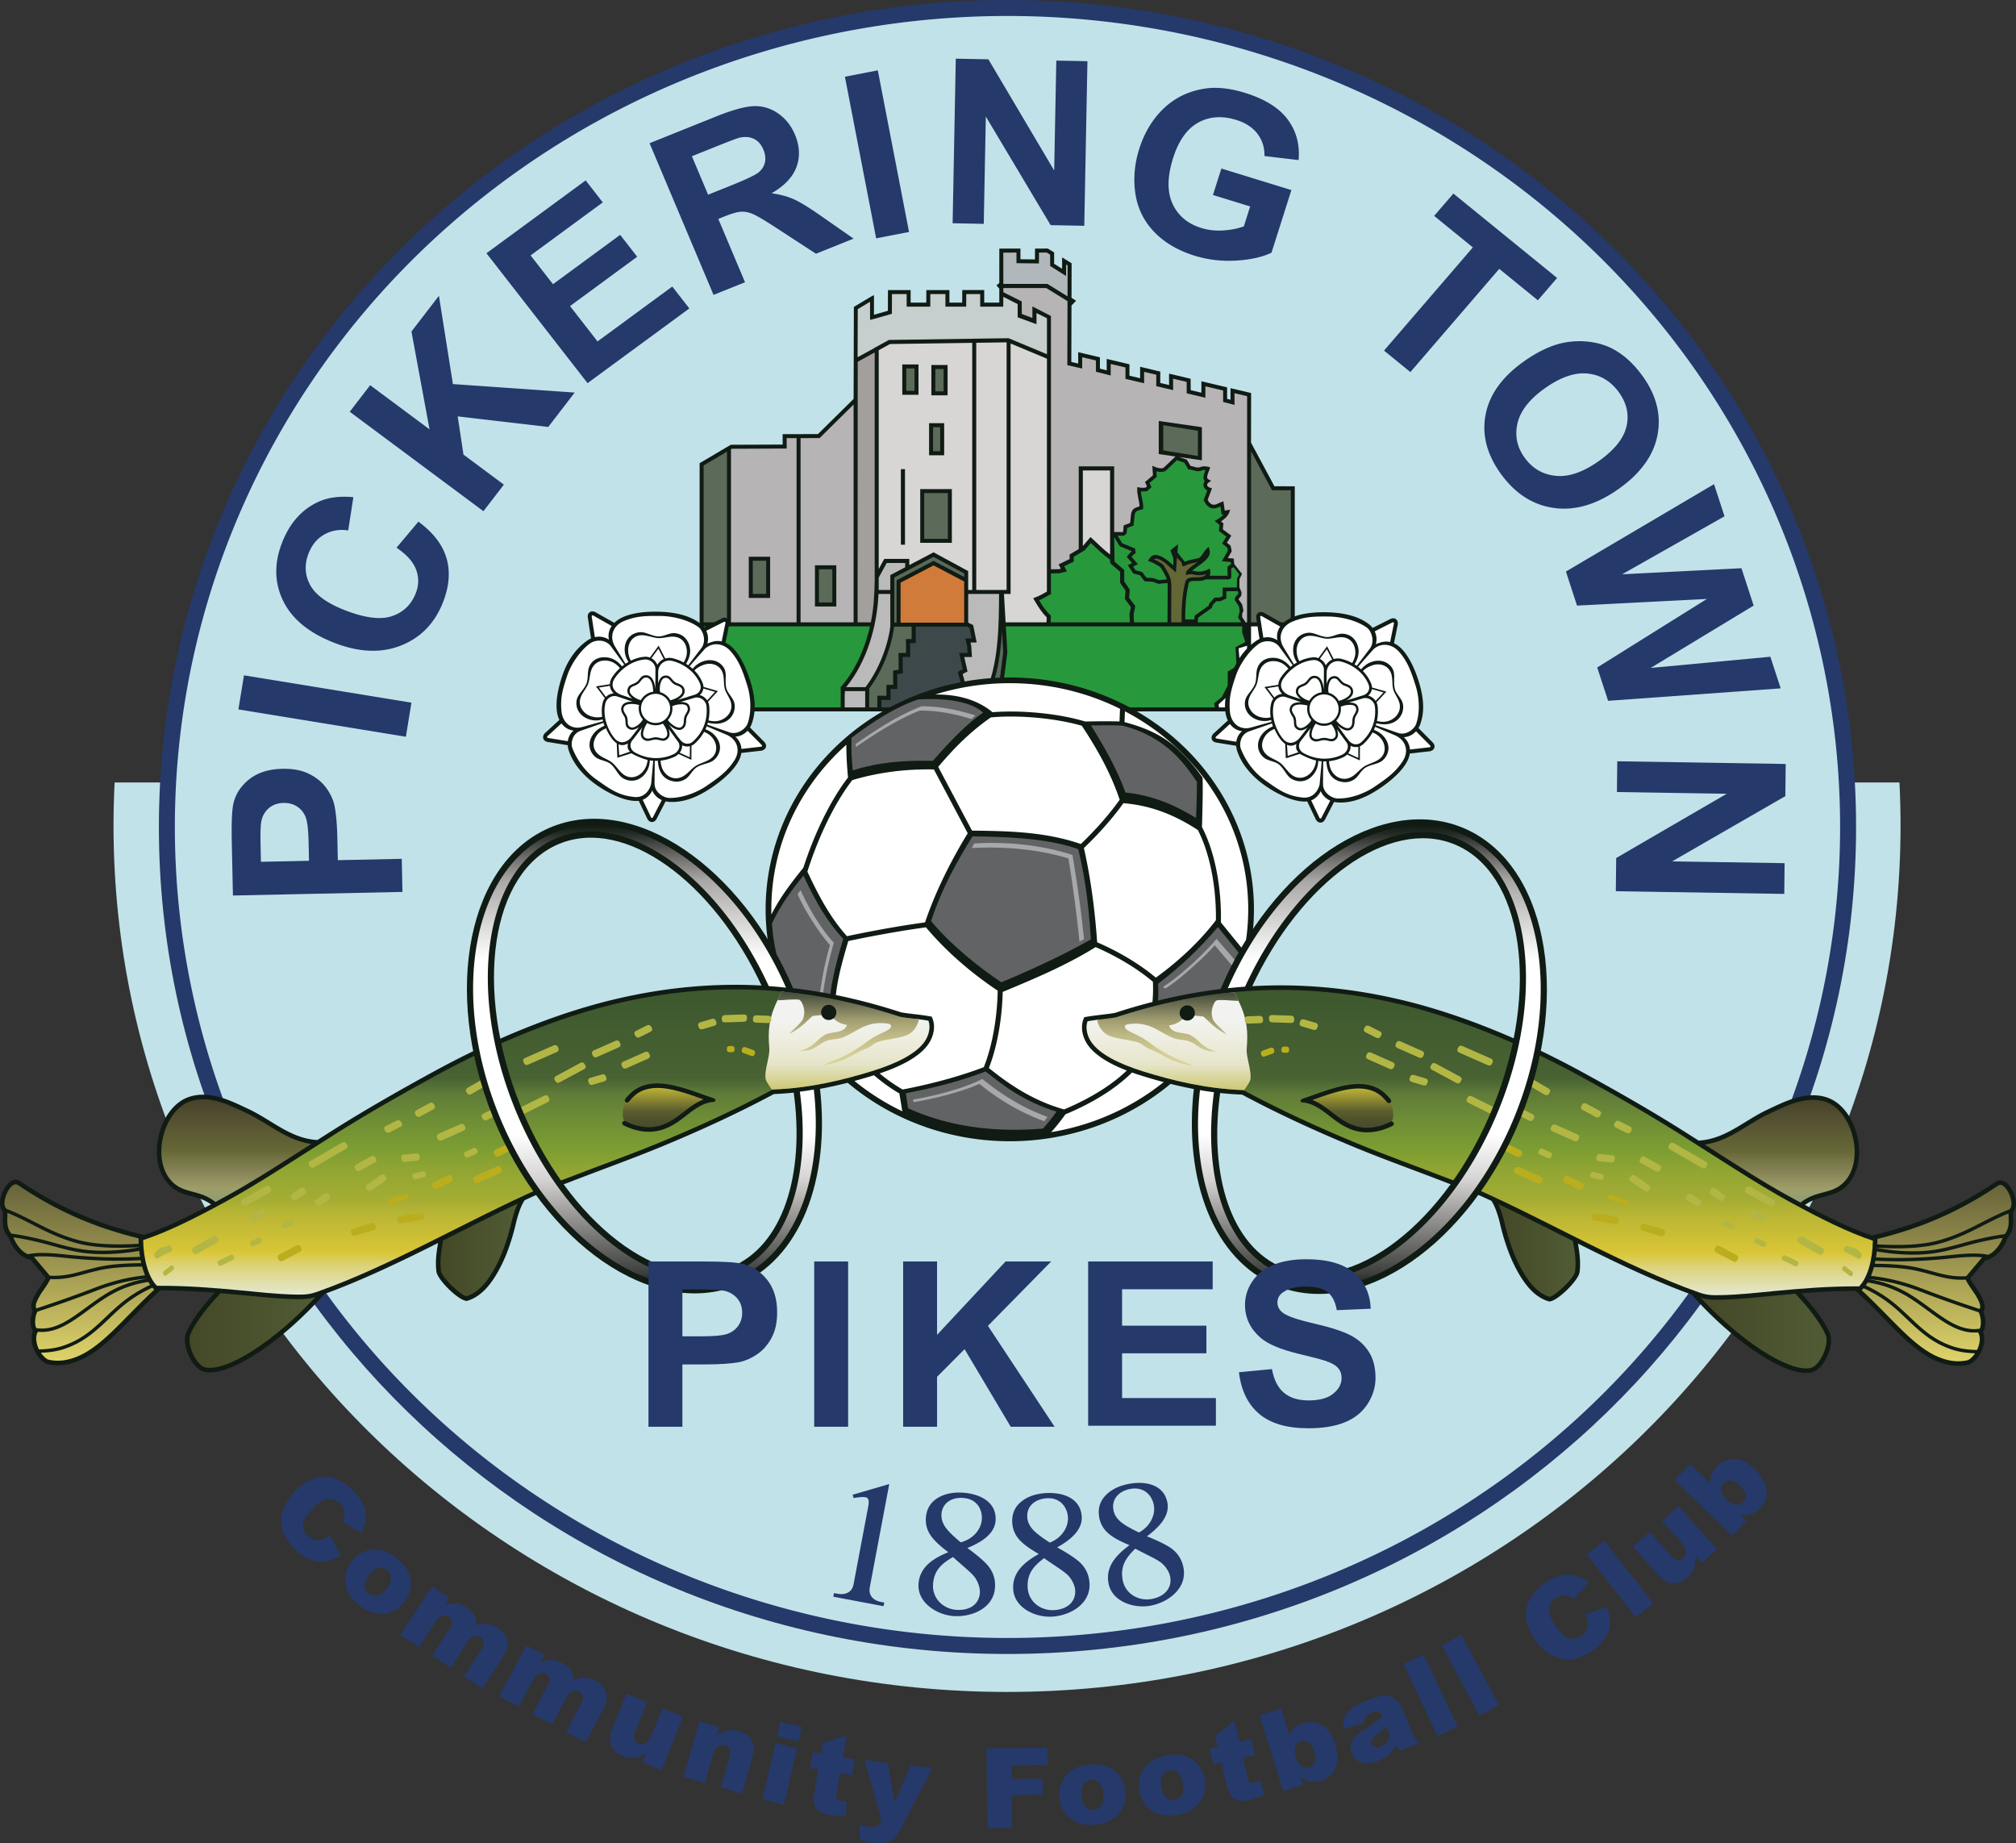 <svg xmlns="http://www.w3.org/2000/svg" xmlns:xlink="http://www.w3.org/1999/xlink" viewBox="0 0 566.93 518.24"><rect x="0" y="0" width="566.93" height="518.24" fill="#333333" stroke="none"/><path fill="#25396b" fill-rule="evenodd" d="m92.8 431.735 3.087 5.532c-1.473.94-2.92 1.515-4.342 1.728a8.334 8.334 0 0 1-4.141-.41c-1.34-.482-2.728-1.424-4.168-2.815-1.752-1.691-2.938-3.33-3.556-4.905-.617-1.582-.711-3.406-.28-5.467.437-2.058 1.614-4.088 3.545-6.087 2.575-2.666 5.265-4.033 8.062-4.093 2.802-.064 5.5 1.157 8.092 3.66 2.029 1.96 3.228 3.908 3.598 5.852.37 1.944.015 4.037-1.063 6.28l-5.341-3.267c.32-.64.507-1.155.56-1.547a4.02 4.02 0 0 0-.174-1.863c-.205-.598-.558-1.133-1.056-1.615-1.126-1.086-2.43-1.47-3.907-1.141-1.106.237-2.356 1.073-3.75 2.517-1.728 1.79-2.635 3.277-2.736 4.462-.097 1.189.346 2.254 1.325 3.2.952.92 1.93 1.349 2.935 1.283 1.002-.062 2.104-.498 3.31-1.304zm6.115 7.277c1.522-1.947 3.437-3.044 5.737-3.278 2.308-.235 4.577.519 6.816 2.268 2.56 2 3.914 4.256 4.062 6.76.118 2.017-.509 3.903-1.876 5.653-1.534 1.964-3.446 3.064-5.73 3.304-2.282.235-4.577-.545-6.882-2.346-2.054-1.605-3.307-3.423-3.76-5.459-.55-2.507-.004-4.806 1.633-6.902zm4.92 3.824c-.893 1.142-1.32 2.164-1.28 3.07.033.905.397 1.633 1.095 2.179.707.552 1.498.733 2.371.548.876-.182 1.773-.864 2.704-2.055.864-1.105 1.279-2.11 1.246-3.01-.035-.894-.39-1.608-1.064-2.135-.715-.558-1.522-.745-2.412-.562-.895.188-1.784.844-2.66 1.965zm17.641 3.247 4.862 3.17-1.293 1.982c1.244-.37 2.33-.498 3.272-.388.94.115 1.914.501 2.923 1.159 1.083.706 1.814 1.456 2.192 2.25.383.798.525 1.706.432 2.728 1.394-.354 2.537-.474 3.422-.352.88.12 1.815.499 2.807 1.145 1.46.952 2.317 2.127 2.567 3.529.258 1.4-.219 3.018-1.42 4.862l-5.564 8.534-5.22-3.402 5.046-7.74c.401-.616.583-1.151.536-1.605-.045-.695-.328-1.216-.848-1.554-.611-.399-1.254-.5-1.917-.305-.667.201-1.314.794-1.955 1.776l-4.57 7.01-5.224-3.405 4.881-7.486c.39-.599.617-1.023.691-1.28a2.029 2.029 0 0 0-.039-1.201 1.835 1.835 0 0 0-.756-.941 2.21 2.21 0 0 0-1.913-.283c-.68.204-1.356.821-2.029 1.852l-4.52 6.936-5.22-3.402zm26.504 16.547 5.129 2.715-1.108 2.092c1.206-.482 2.275-.707 3.223-.682.947.029 1.952.325 3.016.889 1.143.605 1.94 1.286 2.388 2.042.453.76.677 1.651.677 2.677 1.357-.479 2.484-.702 3.376-.66.888.039 1.853.332 2.9.886 1.539.815 2.5 1.908 2.876 3.281.383 1.371.055 3.026-.975 4.97l-4.767 9.004-5.506-2.915 4.324-8.165c.343-.65.475-1.2.387-1.647-.107-.688-.436-1.181-.985-1.471-.645-.342-1.295-.385-1.937-.13-.645.261-1.236.91-1.785 1.946l-3.916 7.396-5.51-2.918 4.18-7.898c.335-.63.523-1.075.573-1.337.07-.423.021-.82-.147-1.193a1.837 1.837 0 0 0-.838-.869 2.208 2.208 0 0 0-1.931-.107c-.66.264-1.277.94-1.853 2.027l-3.874 7.318-5.506-2.916zm38.029 35.041-5.386-2.176.985-2.436c-1.207.676-2.304 1.065-3.29 1.156-.99.095-2.08-.098-3.27-.578-1.586-.641-2.637-1.617-3.158-2.93-.516-1.31-.374-2.957.423-4.93l3.867-9.571 5.792 2.34-3.342 8.271c-.38.943-.478 1.685-.29 2.222.192.539.6.935 1.234 1.19.691.28 1.36.24 2.012-.109.655-.354 1.255-1.213 1.808-2.582l2.924-7.236 5.767 2.33zm10.664-13.728 5.568 1.597-.727 2.536c1.13-.799 2.183-1.294 3.163-1.496.98-.202 2.082-.13 3.305.22 1.654.475 2.804 1.342 3.46 2.593.65 1.25.681 2.902.092 4.957l-2.843 9.914-6.004-1.722 2.46-8.576c.28-.977.297-1.72.053-2.23-.248-.515-.697-.861-1.354-1.05-.721-.206-1.392-.1-1.995.318-.607.417-1.116 1.34-1.523 2.758l-2.147 7.488-5.979-1.715zm22.787.154 6.061 1.4-.952 4.124-6.06-1.399zm-1.388 6.015 6.06 1.4-3.648 15.804-6.06-1.4zm20.024-2.118-1.072 6.08 3.368.594-.788 4.467-3.368-.594-1 5.669c-.12.683-.133 1.146-.043 1.39.14.374.459.61.962.699.452.08 1.107.058 1.964-.062l-.294 4.311c-1.573.062-3.014-.023-4.328-.255-1.525-.269-2.615-.662-3.265-1.179-.656-.518-1.084-1.208-1.288-2.065-.209-.857-.15-2.18.165-3.968l.991-5.622-2.26-.398.788-4.467 2.26.398.518-2.937zm5.019 6.838 6.515.8 2.007 11.125 4.395-10.34 6.08.747-8.498 16.423c-.966 1.872-1.874 3.106-2.718 3.695-1.19.842-2.88 1.128-5.075.858-.89-.109-2.246-.401-4.08-.873l.048-4.365c.85.393 1.826.655 2.918.789.725.089 1.335-.004 1.826-.28.492-.281.947-.83 1.364-1.65zm34.292-3.245 17.11-.238.068 4.81-10.161.143.054 3.91 8.676-.121.063 4.52-8.675.121.127 9.15-6.949.097zm20.523 13.858c-.215-2.462.438-4.571 1.96-6.311 1.528-1.746 3.702-2.742 6.533-2.99 3.235-.283 5.764.443 7.58 2.174 1.461 1.395 2.29 3.201 2.483 5.414.217 2.483-.43 4.591-1.938 6.325-1.508 1.728-3.718 2.722-6.632 2.977-2.597.227-4.753-.249-6.474-1.428-2.11-1.459-3.28-3.513-3.512-6.161zm6.206-.56c.126 1.445.51 2.484 1.157 3.118.642.64 1.405.924 2.288.847.894-.078 1.596-.485 2.108-1.216.517-.73.707-1.841.576-3.347-.123-1.397-.505-2.416-1.141-3.051-.636-.63-1.383-.91-2.235-.836-.904.08-1.621.493-2.148 1.235-.526.747-.729 1.833-.605 3.25zm16.327-1.164c-.472-2.425-.043-4.59 1.29-6.48 1.336-1.896 3.394-3.114 6.183-3.656 3.189-.62 5.78-.162 7.766 1.369 1.6 1.235 2.612 2.945 3.036 5.125.476 2.446.052 4.61-1.266 6.492-1.32 1.877-3.414 3.097-6.285 3.655-2.559.497-4.753.25-6.587-.743-2.253-1.23-3.63-3.151-4.137-5.762zm6.113-1.204c.277 1.423.767 2.417 1.477 2.98.705.57 1.494.772 2.364.603.88-.171 1.536-.65 1.969-1.43.438-.78.511-1.905.223-3.39-.268-1.376-.754-2.349-1.454-2.914-.698-.56-1.47-.76-2.31-.597-.89.173-1.56.659-2.007 1.452-.445.798-.534 1.9-.262 3.296zm20.55-18.822 1.389 6.015 3.333-.77 1.02 4.42-3.333.77 1.295 5.609c.156.675.325 1.107.503 1.296.275.29.66.383 1.159.268.447-.104 1.041-.38 1.784-.824l1.413 4.083c-1.423.671-2.783 1.156-4.083 1.456-1.509.349-2.666.412-3.467.19-.805-.22-1.47-.687-1.992-1.397-.527-.707-.99-1.949-1.398-3.717l-1.285-5.563-2.235.517-1.02-4.42 2.235-.516-.67-2.906zm7.102-1.475 5.994-1.867 2.307 7.407a6.192 6.192 0 0 1 1.585-2.028c.655-.543 1.442-.963 2.358-1.248 1.882-.586 3.657-.391 5.313.579 1.658.974 2.882 2.728 3.67 5.262.528 1.692.71 3.274.547 4.734-.16 1.464-.643 2.669-1.44 3.616-.798.947-1.803 1.61-3.023 1.99-1.04.324-2.06.396-3.065.223-.763-.15-1.674-.587-2.745-1.308l.713 2.29-5.555 1.73zm10.188 11.74c.414 1.33.963 2.217 1.647 2.66.69.44 1.414.542 2.186.302.707-.22 1.213-.7 1.513-1.438.295-.736.23-1.802-.202-3.191-.382-1.225-.902-2.052-1.548-2.478-.65-.426-1.313-.536-1.985-.327-.807.252-1.371.755-1.698 1.512-.322.755-.293 1.74.087 2.96zm19.26-9.52-5.74 1.645c-.181-1.046-.188-1.926-.02-2.635.17-.71.537-1.415 1.113-2.12.408-.507 1.046-1.03 1.905-1.562a19.014 19.014 0 0 1 2.904-1.455c1.726-.697 3.157-1.163 4.28-1.391 1.126-.23 2.166-.178 3.11.154.665.227 1.294.67 1.894 1.333.596.67 1.035 1.353 1.323 2.063l2.683 6.642c.285.706.558 1.243.807 1.609.254.364.655.798 1.211 1.299l-5.41 2.185c-.373-.299-.632-.537-.782-.712-.15-.176-.342-.47-.585-.878-.46 1.035-1.004 1.857-1.624 2.467-.852.828-1.952 1.515-3.3 2.06-1.795.724-3.326.86-4.595.405-1.262-.452-2.14-1.29-2.632-2.508-.463-1.145-.508-2.218-.133-3.224.373-1.011 1.385-2.055 3.043-3.142 1.99-1.31 3.27-2.181 3.842-2.615a21.745 21.745 0 0 0 1.758-1.509c-.287-.71-.631-1.145-1.037-1.313-.408-.161-.98-.099-1.719.2-.942.38-1.586.82-1.939 1.312-.271.385-.391.95-.357 1.69zm6.224 1.012a28.904 28.904 0 0 1-2.171 1.754c-1.045.782-1.664 1.392-1.852 1.817-.198.445-.214.863-.054 1.259.183.454.491.757.923.92.434.157.957.114 1.57-.134a3.9 3.9 0 0 0 1.607-1.188c.424-.538.66-1.077.713-1.616.05-.543-.074-1.173-.363-1.889zm4.805-17.59 5.637-2.665 9.57 20.246-5.637 2.664zm10.755-5.237 5.496-2.947 10.581 19.735-5.495 2.947zm40.372-8.835 6.02-1.974c.642 1.626.93 3.155.867 4.593a8.334 8.334 0 0 1-1.192 3.986c-.73 1.223-1.919 2.406-3.559 3.554-1.994 1.397-3.83 2.249-5.493 2.554-1.67.305-3.479.05-5.42-.768-1.937-.82-3.705-2.364-5.298-4.64-2.127-3.037-2.955-5.939-2.48-8.696.472-2.762 2.185-5.178 5.137-7.245 2.31-1.617 4.451-2.423 6.43-2.414 1.979.008 3.966.755 5.962 2.241l-4.225 4.62c-.567-.437-1.038-.719-1.413-.845a4.021 4.021 0 0 0-1.861-.186 4.084 4.084 0 0 0-1.787.73c-1.282.897-1.906 2.105-1.866 3.617.022 1.13.604 2.517 1.756 4.161 1.426 2.038 2.713 3.212 3.857 3.537 1.15.323 2.28.091 3.394-.69 1.085-.76 1.692-1.636 1.82-2.636.13-.995-.087-2.16-.649-3.498zm.401-16.772 4.914-3.84 13.786 17.647-4.914 3.84zm36.615-1.453-4.33 3.871-1.751-1.96c.074 1.382-.06 2.538-.415 3.463-.351.93-1.007 1.824-1.963 2.679-1.275 1.14-2.615 1.652-4.022 1.54-1.405-.116-2.819-.97-4.237-2.556l-6.88-7.696 4.656-4.163 5.946 6.65c.677.758 1.3 1.173 1.865 1.242.569.065 1.104-.127 1.613-.582a2.265 2.265 0 0 0 .79-1.854c-.028-.744-.534-1.662-1.518-2.762l-5.203-5.818 4.638-4.146zm-11.882-19.387 4.361-4.515 5.58 5.389c-.037-.9.107-1.746.417-2.54.315-.791.803-1.537 1.47-2.228 1.368-1.417 3.02-2.099 4.938-2.044 1.922.059 3.838 1.01 5.747 2.854 1.275 1.231 2.194 2.531 2.752 3.89.562 1.361.717 2.65.473 3.863-.244 1.214-.808 2.278-1.696 3.197-.757.784-1.617 1.337-2.581 1.668-.74.234-1.75.288-3.036.17l1.726 1.667-4.042 4.185zm14.575 5.406c1.001.967 1.91 1.482 2.722 1.542.816.055 1.5-.203 2.062-.785.515-.533.728-1.196.636-1.988-.094-.787-.663-1.692-1.71-2.702-.922-.891-1.775-1.366-2.547-1.43-.775-.06-1.41.16-1.898.667-.587.608-.84 1.32-.763 2.14.08.818.579 1.668 1.498 2.556z"/><path fill="#25396b" fill-rule="evenodd" d="M283.32 0a238.637 232.513 0 0 1 238.637 232.513A238.637 232.513 0 1 1 283.32 0Z"/><path fill="#c1e2e9" fill-rule="evenodd" d="M283.32 4.491a234.146 228.022 0 0 1 234.146 228.022A234.146 228.022 0 1 1 283.32 4.49Z"/><g fill-rule="evenodd"><path fill="#101b14" d="m196.743 130.227 8.758-5.176 14.598-.06-.014-2.925 9.932-.017 10.033-9.899.072-25.858 5.164-3.102.486-.185v5.497l3.92-1.122.02-5.816 6.372-.002v3.528h4.4l.018-3.53 6.49-.003v3.532h3.597l.018-3.534 6.168-.003v3.537h4.24l.003-3.94-.802-.904.803-.677.008-9.669 5.941-.007v2.996l4.08.047.014-3.047 3.6-.005 1.778 1.099v3.183l2.233 1.406.012-3.2 2.669 1.65-.028 9.707 1.28.838-1.287 1.328-.046 15.882 1.933.433v-3.185l6.108 1.442v3.177l1.912.49v-3.216l6.392 1.51v3.208l3.002.709v-3.209l5.68 1.341-.02 3.204 2.493.588-.015-3.212 6.07 1.434.015 3.211 3.008.71v-3.208l7.231 1.707v3.234l.956.245v-3.253l5.797 1.369-.026 13.954 6.577 12.254 5.726.016v63.282H196.743Z"/><path fill="#5b6a59" d="M351.815 174.982h11.174v-37.133l-5.276-.015-5.898-10.99zm-24.694-55.433v7.093l9.747 1.567v-7.093zm-129.255 11.319v44.114h6.573v-48zm13.825 26.783v9.332h3.76v-9.332zm43.165-54.062v6.284h2.316v-6.284zm8.18.16v6.284h2.317v-6.284zm-.641 16.36v6.766h1.995v-6.766zm-2.49 18.526v12.86h6.647v-12.86zm-8.454 37.549c-.744 5.912-3.453 12.684-7.006 17.39v1.568h-.015v3.747h2.286v-3.28l2.567.02v-3.076h1.89l-.013-4.015 1.554-.228-.021-4.733h2.11l-.04-3.9 1.613-.02v-3.472zm-21.154-16.127v9.332h3.76v-9.332z"/><path fill="#b7b4b5" d="M224.007 174.982v-51.8l-2.794.005.014 2.921-15.416.064-.25.147v48.663zm71.532-14.918.004-71.214-5.214-2.687-.007 3.239-2.981-1.124-.016-3.521-5.173-2.59v-1.184h12.071l5.976 3.689-.052 18.003 4.181.936v-3.168l3.863.912v3.16l4.157 1.066v-3.245l4.147.98v3.208l5.248 1.239v-3.208l3.428.809-.02 3.203 4.75 1.121-.014-3.21 3.822.901.014 3.212 5.25 1.24v-3.209l4.986 1.177v3.216l3.201.822v-3.282l3.55.838-.018 63.589h-.405l-1.004-1.537.054-1.045.352-.628-.37-1.804-1.028-1.497.785-1.01.046-.96-.58-1.375.02-2.32.704-1.442-2.169-2.765-.16-1.554-1.657-.14 1.093-1.896-.304-1.577-1.05-.854 1.24-1.973-2.396-1.78.184-1.66-.69-.564c.943-.631 1.94-1.466 2.307-2.482l.294-.814-1.55.239-.362-2.6-.597.218c-1.388.507-2.16 1.38-3.439.05l-.401-.669 1.221-3.258-.524-.158c-.824-.25-1.208-.904-.41-1.467l.7-.494-.767-.384c-.875-.437.131-2.171.34-2.88l.155-.527-.537-.119c-.832-.184-1.419-.241-2.22.052-.24.088-.407.137-.667.14-.66.006-1.38-.344-2.107-.453l-1.034-1.755-2.177-.752 6.41.923v-9.303l-12.135-1.747v9.303l4.713.679-3.257 3.093c-.52.494-1.913.095-2.49-.15l-.769-.327.18 2.67-2.243 1.9.558 1.205-.452.38c-.572.033-1.1.067-1.678-.05l-.596-.12-.019.607c-.054 1.718.606 3.216.652 4.804-1.306.39-2.246.729-2.415 2.417l-.225 2.247-1.819.702-.148 1.74-.152.133-2.373-.022v-18.457h-9.967v23.258l-2.576 1.526.025 1.27-3.114 1.51.636 1.21-.611.147zm-55.492 14.918V113.73l-9.569 9.44-5.348.009v51.802zm-10.873-16.047h6.005v11.577h-6.005zm-18.606-2.406h6.005v11.577h-6.005z"/><path fill="#bbbaba" d="M237.539 198.888h5.768v-4.568h-5.719v.861h-.05zm.393-5.69h5.45l.1-.13c3.466-4.53 6.137-11.141 6.887-16.897v-9.173h-3.318c-.415 9.141-3.317 19.162-9.119 26.2zm27.101 5.69h11.7v-3.708l.067-.121c4.051-7.29 4.117-19.65 4.154-28.06h-8.685v8.073l1.392.67 1 4.894-1.75.02.215.943.199 3.132h-2.167l.923 4.069-1.376.698 1.003 3.648-3.06 1.236-1.28 2.409-2.334-.019zm-17.929-36.486v3.473h3.265v-4.185l4.186-2.203v-1.197h-5.201z"/><path fill="#fff" d="M342.784 198.888h20.205v-22.783h-11.174v7.07l-1.123 1.926v-3.547l-2.39.727.445 5.294-.553 3.484-1.766 4.153-.716.069-3.024 2.755z"/><path fill="#27983c" d="M281.413 198.888h60.205l-.164-1.18 2.122-1.704 1.694-3.295-.005-3.9 2.471-1.468-.285-5.35 2.749-1.496-.882-2.665v-1.725h-66.462l.424 7.308-1.512 11.959zm-83.547-22.783v22.783h38.55v-5.69h.017v-.02l.142-.162c3.995-4.605 6.642-10.663 8.074-16.911zm97.666-9.107h.007v-.004l.125-.074-.125-.21v-5.49l2.322-.03 2.178-.527-.77-1.466 2.706-1.312-.027-1.335 3.05-1.806 1.769-2.083c1.787 1.663 3.406 3.259 5.402 4.675v.806h.11l.014.302 2.702 2.315v3.086l1.525 2.237-.187 2.313 1.7 2.291-.41 1.959.114 2.337h-22.292l.09-1.876-.191-.183a13.01 13.01 0 0 1-.382-.379c-1.094-1.132-1.942-2.418-2.736-3.77 1.012-.433 2.013-1.008 2.941-1.559l.006-.004zm17.792-15.992 1.55 2.559 3.383 1.385.008.075c-.416.337-.823.818-1.135 1.2l-.274.335 1.507 1.74-1.191.612 1.52 2.315 1.905.512 1.26 1.68 2.288.145 1.62.582 2.552-.234c.035.304.053.63.052.982l-.047 10.088h-9.429l-.11-2.246.487-2.321-1.75-2.36.184-2.287-1.554-2.28v-3.24l-2.726-2.336zm35.737 23.976h-12.23l.121-1.334 3.874-2.766.129-.653 1.058-1.188 1.164-.01 1.667-.752.024-2.056 3.213-.02.168.65-.984 1.222v.714l1.09 1.59.283 1.375-.457 1.88zm-15.752-.826c-.014-3.455.183-7.1 1.056-10.398.292-.503 1.746-.418 2.222-.42.546-.003 1.124-.014 1.658-.141.267-.064.53-.163.778-.294l5.888.001c1.34 0 1.367-.21 1.342-1.457l-.036-1.603.705-.393 1.566 2.052-.63 1.163-.022 2.511-3.983.026-.028 2.41-.873.392-1.403.013-1.547 1.737-.104.528-3.926 2.803-.097 1.07zm6.814-12.28c.227-.4.321-.87.208-1.386l-.137-.622-.579.266c-.884.407-1.756.628-2.733.57-.64-.039-1.108-.196-1.625-.267 1.95-1.68 5.634-3.337 4.86-5.901l-.24-.795-.604.57c-.762.72-1.143 1.905-2.09 2.575-1.317.374-2.741.487-4.002 1.06l-2.07-2.628.163-2.305-2.148 1.745.819 2.137.016 2.095c-1.872-1.773-5.29-4.514-6.808-1.806l-.295.526.566.207c1.08.395 1.941.925 2.893 1.533.796 1.315 1.458 2.246 1.8 3.45l-2.22.203-1.542-.554-1.96-.124-1.19-1.585-1.869-.503-.68-1.033 1.338-.687-1.794-2.073c.27-.316.598-.665.882-.846l.268-.17-.136-1.296-3.637-1.489-1.294-2.136 1.795.017.758-.662.13-1.514 1.808-.699.289-2.874c.13-1.296.988-1.326 2.053-1.645l.353-.106.012-.368c.055-1.604-.552-3.033-.643-4.601.492.036.961.003 1.484-.024l.173-.01 1.316-1.107-.56-1.207 2.041-1.73-.105-1.578c.966.27 2.136.344 2.833-.318l2.962-2.814 2.085.72 1.114 1.89.277.014c.823.04 1.565.491 2.452.483 1.077-.01 1.08-.427 2.088-.314-.384 1.045-.927 2.302-.192 3.124-.716.903-.372 2.05.697 2.618l-1.029 2.745.714 1.19.037.04c1.361 1.449 2.418 1.219 3.985.502l.325 2.338.615-.095c-.554.61-1.356 1.137-1.933 1.489l-.619.376 1.367 1.12-.187 1.69 2.107 1.566-1.217 1.937 1.464 1.193.161.836-1.7 2.947 2.438.232.206.515-1.058.83.047 2.116c.002.098.017.267.021.413-.122.001-.259-.004-.336-.004z"/><path fill="#5b6a59" d="M281.779 177.47c-.379 6.476-1.361 13.206-3.972 17.987v3.431h2.445l.37-3.647 1.5-11.867z"/><path fill="#a29f9d" d="m241.202 101.707-.032 73.275h3.723c.812-3.947.988-7.533 1.088-11.542V99.086zm4.531-12.026-1.084.31v-5.11l-3.406 2.047-.037 13.46 4.527-2.483z"/><path fill="#c7cece" d="M294.42 99.598V89.471l-2.94-1.452-.006 3.133-5.285-1.941-.015-3.721-4.028-2.03-.014 2.752h-6.48v-3.536l-3.928.002-.017 3.534h-5.838V82.68l-4.25.002-.017 3.53h-6.64v-3.528l-4.13.002-.021 5.54-6.161 1.766v-5.11l-3.407 2.047-.037 13.46 8.77-4.811 33.661-.485z"/><path fill="#d7d6d5" d="M274.532 96.379v69.496h8.54v-69.62zm37.637 59.522c-1.812-1.38-3.362-2.914-5.056-4.497l-.443-.413-2.158 2.54V132.27h7.657zm-17.88 19.08h-11.498l-.463-7.983h1.867v-70.42l10.226 4.272-.018 65.475c-1.01.598-2.119 1.221-3.21 1.617l-.645.234.341.596c1 1.744 2.035 3.385 3.467 4.802zm-22.02-9.106h1.14v-69.48l-23.13.333-3.175 1.742v61.526l1.565-2.86h7.04v1.743l6.817-3.588 9.743 5.277zm-18.535-63.41h4.561v8.53h-4.561zm8.18.161h4.561v8.53h-4.561zm-.642 16.36h4.241v9.012h-4.24zm-2.49 18.526h8.893v15.106h-8.892zm-4.285-5.613v21.249h-1.155v-21.25z"/><path fill="#3d484b" d="M247.871 198.888h16.008v-3.28l2.798.021 1.148-2.161 2.497-1.008-.98-3.565 1.413-.719-1.043-4.6h2.382l-.114-1.812-.515-2.248 1.784-.02-.604-2.962-.727-.35H257.53v4.612l-1.6.02.04 3.914h-2.117l.02 4.577-1.555.227.014 4.173h-1.894v3.084l-2.567-.02z"/><path fill="#626735" d="M332.29 174.982h-2.942l.047-10.083c.013-2.681-.937-3.879-2.26-6.081l-.063-.103-.1-.065c-.846-.542-1.617-1.022-2.501-1.416 1.11-.66 3.028.843 4.269 1.992.67.621 1.303 1.126 1.945 1.776l.286-4.203 1.243 1.25.368 1.203.703-.211c.988-.546 2.295-.733 3.468-.992-.115.08-.22.153-.313.22-.938.668-2.192 1.503-2.845 2.455l-.125.957.672-.169c.972-.243 1.73.16 2.679.216a6.228 6.228 0 0 0 2.393-.33c-.11.188-.279.349-.472.478-.242.124-.469.26-.735.323-1.343.32-3.889-.356-4.59 1.159l-.018.04-.012.043c-.98 3.67-1.147 7.731-1.098 11.54z"/><path fill="#b1b8bc" d="m282.151 79.828-.004-8.807 3.698-.005v2.982l6.32.072.014-3.061 2.165-.003.973.602v3.177l4.471 2.815.012-3.22.429.265-.026 8.672-5.652-3.49z"/><path fill="#5b6959" d="m251.491 175.038.642.023v-11.927l10.393-5.438 8.62 4.527v-.987l-8.627-4.673-11.028 5.805z"/><path fill="#d07b39" d="M253.256 163.814v11.247h17.89v-11.57l-8.62-4.527z"/></g><path fill="#c1e2e9" fill-rule="evenodd" d="M534.157 220.006c.201 4 .308 8.024.308 12.072 0 134.529-112.52 243.626-251.271 243.626-138.75 0-251.272-109.098-251.272-243.626 0-4.048.107-8.072.309-12.072h12.798c-.226 4.142-.346 8.31-.346 12.507 0 128.391 106.863 232.513 238.637 232.513s238.637-104.122 238.637-232.513c0-4.196-.12-8.365-.346-12.507z"/><g fill-rule="evenodd"><path fill="#101b14" d="M283.965 190.48a68.66 65.196 0 0 1 68.66 65.196 68.66 65.196 0 1 1-68.66-65.196z"/><path fill="#fff" d="M283.965 192.084c11.187 0 21.732 2.602 31.006 7.2l-.151 3.568c-3.155-.102-6.477-.048-9.659.005-7.612-2.303-18.157-3.253-26.06-2.61-4.445-3.725-10.37-5.066-16.133-4.977a70.292 70.292 0 0 1 20.997-3.186zm20.263 11.968c4.007 6.084 7.99 12.868 10.643 20.8-3.11 4.376-6.965 8.665-10.929 12.452-9.937-3.432-20.209-3.665-30.6-3.769l-9.503-17.923c4.979-5.89 9.332-10.07 14.788-13.907 7.602-.71 18.01.152 25.6 2.347zm11.69 21.765c8.59.723 15.107 3.78 20.94 7.547 3.74 7.311 5.195 17.146 5.071 25.367-4.469 5.883-10.457 11.5-16.89 16.145-4.793-4.042-10.805-7.485-16.506-9.95-.588-8.668-1.795-18.023-3.727-26.494 4.023-3.833 7.937-8.176 11.111-12.615zm22.098 6.713c.108-4.259.292-9.802.165-13.897-2.228-3.146-4.425-5.632-7.272-8.263-4.146-3.832-9.26-5.907-14.684-7.346l.129-3.036c20.666 10.835 34.666 31.713 34.666 55.688a60.75 60.75 0 0 1-1.135 11.687l-.025-.029c-2.158-2.59-4.38-5.35-6.53-8.004.208-8.647-1.304-19.082-5.314-26.8zm-13.8 43.497c.33 7.446-1.238 14.69-4.546 21.397l-.606 1.229c-4.884 5.787-12.643 10.265-19.824 13.272-8.033-2.248-14.776-6.46-21.153-11.646 2.525-6.476 3.718-14.368 3.892-21.394 8.875-3.699 17.763-7.404 26.127-12.604 5.568 2.42 11.45 5.798 16.11 9.746zm-4.176 23.657.984.051c3.221.17 6.431.807 9.658.978l.584.03c-9.52 8.988-21.87 15.28-35.67 17.57 1.534-1.7 2.715-3.201 4.024-5.016 7.388-3.075 15.335-7.654 20.42-13.613zm-43.376.358c-7.328 2.786-15.138 4.79-22.825 6.287-7.566-4.326-13.985-11.279-18.815-18.478l-.046-.45c-.798-7.857 1.393-15.381 3.568-22.815a301.869 301.869 0 0 1 9.172-1.816 290.87 290.87 0 0 1 10.627-1.755c.679-.098 1.361-.196 2.044-.289 5.766 6.863 12.756 12.843 20.185 17.818-.145 7.036-1.336 15.04-3.91 21.498zm-23.747 7.385c.266 1.627.58 3.479.828 5.026-10.689-5.13-19.735-12.89-26.187-22.387l6.064-.916.523-.08c4.872 7.16 11.26 14 18.772 18.357zm-14.73-44.207c-4.889-5.437-8.051-11.61-11.14-18.152 2.682-8.516 7.144-18.653 12.647-25.739 7.587-2.237 15.002-3.127 22.927-3l9.518 17.95c-4.745 7.754-9.081 16.427-12.007 25.058-.665.09-1.329.185-1.99.281-3.569.517-7.13 1.114-10.678 1.763-3.1.568-6.195 1.174-9.277 1.839zm-12.272-19.247c-3.384 4.199-6.629 8.428-8.985 13.166a61.86 61.86 0 0 1-.02-1.463c0-18.243 8.107-34.695 21.09-46.291 0 3.039.186 6.25.478 9.208-5.42 7.032-9.827 16.898-12.563 25.38z"/><path fill="#626364" d="M273.488 235.141c-4.309 6.947-8.584 14.502-11.654 23.828 5.49 6.67 13.923 13.377 19.766 17.214 8.5-3.542 18.095-7.995 25.178-12.068-.76-12.167-2.132-19.397-3.541-25.366-6.908-2.49-16.23-3.478-29.749-3.608zm-34.032-27.707c-.109 2.892.035 6.265.354 9.158 7.385-2.3 14.238-2.862 22.539-2.673 4.648-5.346 9.704-10.592 14.116-13.568-2.667-2.528-8.747-4.254-18.239-3.702-6.53 2.17-12.713 6.243-18.77 10.785zm67.348-3.47c4.002 6.395 7.509 12.736 9.696 18.865 8.248.883 14.211 3.764 19.85 7.143.13-3.287.261-6.894.232-10.18-3.005-4.243-8.036-12.478-20.968-15.793-2.776-.119-6.034-.077-8.81-.035zm35.693 56.686c2.363 2.91 4.034 5.034 6.131 7.55-4.409 13.846-10.145 23.934-17.861 30.91-2.806-.147-6.853-.828-9.659-.976 2.689-5.448 5.072-12.741 4.57-21.564 5.987-4.505 11.456-9.652 16.82-15.92zM225.94 246.172c3.385 7.235 6.5 12.767 11.186 17.782-2.284 7.816-4.536 15.793-3.743 23.61-2.157.325-4.313.65-6.469.977-4.267-7.426-8.986-16.464-9.836-28.868 2.363-5.1 5.317-9.119 8.861-13.5zm28.798 61.199c.207 1.303.414 2.927.62 4.23 11.037 5 23.58 6.876 37.926 5.719 1.342-1.452 2.54-2.971 3.81-4.777-9.214-2.844-15.043-7.413-19.937-11.3-6.498 2.531-14.03 4.545-22.419 6.128z"/><path fill="#a6a8aa" d="M300.457 241.363c-8.553-2.645-18.273-3.414-27.18-2.932l.675-1.282.64-.034c8.84-.48 18.17.467 26.627 3.142l.374.119.065.388c1.254 7.526 2.347 15.055 3.12 22.648l.064.638-1.276.673a384.042 384.042 0 0 0-3.109-23.36zm-67.056 24.362c-3.166-3.591-6.893-9.434-8.833-13.734l-.264-.585.832-1.139c2.22 4.925 5.478 10.504 9.116 14.524l.24.265-.1.343c-1.792 6.245-3.001 12.71-3.493 19.189l-.048.64-.873.174c.367-6.027 1.607-13.6 3.423-19.677zm108.193.048c-1.893 2.206-4.038 4.172-6.17 6.074-2.537 2.265-4.917 4.285-7.777 6.137l-.561-.534.539-.349c2.51-1.623 5.053-3.813 7.283-5.804a79.071 79.071 0 0 0 7.211-7.314l5.304 6.132-.772 1.581zm-82.969-65.981c-6.15 2.427-12.591 6.528-17.972 10.275l.012-.916c5.63-3.928 12.02-8.061 18.456-10.572 5.58-.06 11.419 1.372 15.18 2.571l-1.156 1.012c-4.669-1.464-9.507-2.407-14.52-2.37zm16.785 104.941c-5.047 2.338-13.317 4.3-18.485 5.142l-.15-.72c3.281-.569 6.566-1.286 9.769-2.196 3.203-.909 6.744-2.064 9.706-3.62 5.533 4.572 11.573 8.209 18.318 10.705l-.92 1.203c-6.71-2.479-12.694-5.994-18.237-10.514z"/></g><g transform="translate(-14.173 -161.826)"><path fill="#101b14" fill-rule="evenodd" d="M363.46 469.584c-9.565-.358-18.788-2.387-27.906-5.208-5.042-1.56-12.4-4.313-15.528-8.834-1.365-1.971-2.062-4.71-1.215-7.023l.255-.696.73-.127c2.62-.455 5.276-.631 7.895-1.08 26.816-8.743 52.674-10.21 80.204-3.752 17.627 4.134 35.632 11.853 51.48 20.525 9.333 5.106 18.592 10.364 27.599 16.03 1.632 1.026 3.26 2.06 4.887 3.097l.036-.002c7.506-.45 12.665-5.565 19.13-8.626 5.083-2.407 10.773-5.305 16.528-3.627 9.29 2.71 12.988 19.207 5.253 25.57-.938.772-1.967 1.316-3.103 1.733-1.773.651-3.644.952-5.405 1.656-.937.375-1.774.837-2.54 1.386 6.055 3.24 12.397 6.402 18.817 8.6 12.835-3.012 23.77-7.698 34.774-15.097 3.391-2.416 7.49 5.725 4.973 8.485-.081.938.028 1.92.006 2.856-.041 1.782-.524 3.19-1.676 4.515-.83 2.724-3.21 5.647-6.114 6.214l-4.304 5.112c.902 1.706 2.083 3.038 2.984 4.728.762 1.43 1.595 3.215.712 4.584.294.706.454 1.515.523 2.177.114 1.096.066 2.575-.643 3.523.474 1.08.466 2.388.217 3.544-.467 2.165-1.778 4.274-3.68 5.452l-.167.104-.192.049c-3.375.86-6.71.22-9.838-1.204-4.943-2.25-9.496-6.95-13.282-10.789-1.885-1.91-3.763-3.834-5.687-5.705-1.03-1.004-2.097-2.025-3.203-2.978-5.127.014-10.189.278-15.266.668 3.336 3.564 6.584 7.835 8.03 11.174 1.431 3.306-1.607 10.476-5.334 11.126-4.644.81-11.38-3.121-15.082-5.58-6.732-4.473-13.077-10.329-18.464-16.357-10.95-4.01-21.486-9.101-31.956-14.346.45 2.587.825 5.168.472 8.025-.287 2.319-5.935 7.837-8.227 8.225l-.297.05-.288-.087c-4.596-1.388-7.554-6.097-9.57-10.154-1.683-3.386-3.046-7.603-3.908-11.283-.424-1.809-1.201-4.746-2.494-6.775a300.116 300.116 0 0 0-4.991-2.27c-2.419-1.072-4.971-1.799-7.434-2.757-8.92-3.471-17.946-6.66-26.786-10.338-10.515-4.375-20.886-9.129-30.925-14.513z"/><defs><linearGradient id="a"><stop offset="0%" stop-color="#3d582e"/><stop offset="29%" stop-color="#486232"/><stop offset="34%" stop-color="#5f7b38"/><stop offset="42%" stop-color="#6d8c36"/><stop offset="52%" stop-color="#7c9d32"/><stop offset="60%" stop-color="#93a633"/><stop offset="69%" stop-color="#a5ad33"/><stop offset="74%" stop-color="#bab634"/><stop offset="79%" stop-color="#c7bc35"/><stop offset="86%" stop-color="#d9c637"/><stop offset="91%" stop-color="#ddd37c"/><stop offset="100%" stop-color="#e4e8d0"/></linearGradient><linearGradient xlink:href="#a" id="b" x1="199.197" x2="199.197" y1="706.476" y2="844.238" gradientTransform="scale(1.605 .623)" gradientUnits="userSpaceOnUse"/></defs><path fill="url(#b)" d="M328.001 447.865c-2.715.472-5.27.623-7.985 1.096-.653 1.784-.158 4.084 1.065 5.851 2.335 3.375 7.646 6.108 14.852 8.338 7.76 2.401 17.325 4.807 27.87 5.162 10.212 5.491 20.704 10.285 31.075 14.6 8.9 3.703 17.838 6.855 26.758 10.327 2.498.972 4.996 1.675 7.49 2.78 21.104 9.36 41.634 21.659 62.803 29.168 2.23.791 3.624.823 6.01.78 5.374-.094 10.593-.72 15.939-1.221 7.325-.687 14.571-1.284 23.106-1.253 2.435-2.509 3.79-7.501 3.863-12.843-6.89-2.283-14.293-5.952-23.345-10.889-9.489-5.175-20.536-12.541-31.212-19.256-8.933-5.62-18.175-10.871-27.53-15.99-17.56-9.609-35.723-16.781-51.158-20.402-27.478-6.446-53.077-4.911-79.601 3.752z"/><defs><linearGradient id="c"><stop offset="0%" stop-color="#f2f4f0"/><stop offset="27%" stop-color="#f2f3f0"/><stop offset="40%" stop-color="#f0f0e7"/><stop offset="55%" stop-color="#ecebda"/><stop offset="73%" stop-color="#e6e5c9"/><stop offset="100%" stop-color="#ccc770"/></linearGradient><linearGradient xlink:href="#c" id="d" x1="247.399" x2="247.399" y1="569.636" y2="605.343" gradientTransform="scale(1.292 .774)" gradientUnits="userSpaceOnUse"/></defs><path fill="url(#d)" d="M328.001 448.702c-1.697.295-3.332-.372-4.981-.171-.99.12-1.986.252-3.004.43-.653 1.784-.158 4.084 1.065 5.851 2.335 3.375 7.646 6.108 14.852 8.338 7.76 2.401 17.325 4.807 27.87 5.162l.17.09c.844-1.163 1.705-2.364 1.827-3.045.436-2.427-1.246-6.26-1.034-8.704.192-2.221.249-4.397-.058-6.443-.54-3.594-1.59-5.687-3.447-9.437-11.062 1.892-22.079 4.277-33.26 7.929z"/><defs><linearGradient id="e"><stop offset="0%" stop-color="#404738"/><stop offset="39%" stop-color="#a19d71"/><stop offset="59%" stop-color="#beb985"/><stop offset="85%" stop-color="#d4cf95"/><stop offset="100%" stop-color="#d8d498"/></linearGradient><linearGradient xlink:href="#e" id="f" x1="233.726" x2="233.726" y1="608.591" y2="637.374" gradientTransform="scale(1.381 .724)" gradientUnits="userSpaceOnUse"/></defs><path fill="url(#f)" d="M328.001 447.865c-1.802.313-3.534.485-5.288.704.225 1.265.802 2.342 1.65 3.274 1.94 2.13 5.948 1.923 9.757 3.056 1.219.362 2.08 1.427 3.31 1.874 2.13.774 3.989 2.017 5.866 2.896 1.998.935 4.018 1.341 6.406 1.95-1.614-.996-3.547-1.558-5.446-2.456a39.85 39.85 0 0 1-4.71-2.67c-1.252-.823-3.165-2.382-4.932-3.305-1.474-.768-2.693-1.228-3.508-1.802-.815-.575-.794-1.413.166-1.565 2.144-.34 4.215-.248 6.511.657 2.026.8 3.55 2.002 6.137 3.125 1.384.6 3.056.497 4.584.984 1.46.465 2.784 1.734 4.202 2.338 1.418.604 2.771.384 3.973.762-5.023-1.6-5.024-3.308-7.535-4.72-1.953-1.098-5.303-.228-6.233-2.816 3.462-.59 3.521-2.11 5.23-2.607 1.167-.34 3.163-.03 4.445.095 2.087 1.861 3.137 3.19 6.512 5.05-1.215-1.483-3.443-3.097-3.907-4.491-.428-1.285-.37-2.69.336-4.122.553-1.123.807-1.065 2.03-1.074 1.71-.014 3.408.215 4.898.21-.355-.747-.751-1.546-1.194-2.439-11.062 1.055-22.079 3.44-33.26 7.092z"/><defs><linearGradient id="g"><stop offset="0%" stop-color="#454229"/><stop offset="16%" stop-color="#524e31"/><stop offset="50%" stop-color="#666736"/><stop offset="71%" stop-color="#878557"/><stop offset="87%" stop-color="#9e9e6a"/><stop offset="100%" stop-color="#8f9d75"/></linearGradient><linearGradient xlink:href="#g" id="h" x1="408.764" x2="408.764" y1="568.809" y2="603.697" gradientTransform="scale(1.208 .828)" gradientUnits="userSpaceOnUse"/></defs><path fill="url(#h)" d="M493.602 483.626c7.023-1.024 11.891-5.699 17.974-8.579 5.087-2.408 10.384-5.08 15.62-3.554 8.084 2.358 11.902 17.503 4.797 23.347-3.284 2.701-7.253 1.75-11.478 5.097a571.5 571.5 0 0 1-2.398-1.302c-8.32-4.538-16.377-9.811-24.365-14.912z"/><defs><linearGradient id="i" x1="477.395" x2="501.18" y1="456.508" y2="456.508" gradientTransform="scale(.912 1.096)" gradientUnits="userSpaceOnUse"><stop offset="0%" stop-color="#444827"/><stop offset="100%" stop-color="#505b34"/></linearGradient></defs><path fill="url(#i)" d="M435.543 500.375c.862 1.865 1.421 3.969 1.796 5.57.778 3.317 2.206 7.779 3.808 11.004 2.323 4.673 5.07 8.372 8.792 9.496 1.534-.259 6.936-5.244 7.167-7.117.38-3.07-.109-5.782-.612-8.577-6.971-3.5-13.92-7.051-20.951-10.376z"/><defs><linearGradient id="j" x1="379.074" x2="406.342" y1="682.714" y2="682.714" gradientTransform="scale(1.299 .77)" gradientUnits="userSpaceOnUse"><stop offset="0%" stop-color="#444827"/><stop offset="100%" stop-color="#505b34"/></linearGradient></defs><path fill="url(#j)" d="M492.41 526.692c11.666 12.512 24.773 20.835 30.78 19.787 2.808-.489 5.51-6.734 4.376-9.351-1.504-3.474-5.078-8-8.512-11.552-1.682.138-3.366.289-5.057.447-5.34.5-10.664 1.133-16.035 1.228-2.133.038-3.652-.004-5.552-.56z"/><defs><linearGradient id="k"><stop offset="0%" stop-color="#68643b"/><stop offset="100%" stop-color="#ded369"/></linearGradient><linearGradient xlink:href="#k" id="l" x1="583.402" x2="583.402" y1="456.191" y2="501.901" gradientTransform="scale(.922 1.085)" gradientUnits="userSpaceOnUse"/></defs><path fill="url(#l)" d="M542.137 510.15c12.776-3.13 23.309-7.832 33.947-14.987 1.986-1.443 5.116 5.338 3.095 6.737-3.86 1.47-7.61 3.622-11.3 5.396-2.78 1.338-5.698 2.506-8.682 3.305-5.155 1.382-11.45 1.394-17.097 1.085.016-.348.026-.688.03-1.019zm36.88-7.155c-.055 1.972.435 3.843-1.086 5.827-2.344.28-4.594.76-7.003 1.295-4.163.926-8.201 2.367-12.425 3.042-5.198.829-11.157.497-16.465-.45l.005-.062c5.751.314 12.134.297 17.404-1.116 3.042-.815 6.015-2.004 8.85-3.368 3.495-1.68 7.068-3.72 10.721-5.168zm-1.686 6.875c-.58 1.604-2.019 3.862-4.059 4.747-3.907-.778-8.558-.107-12.479.26-6.482.607-12.643.794-19.063.467.09-.563.163-1.123.22-1.673 5.395.955 11.425 1.28 16.705.438 4.25-.679 8.295-2.122 12.482-3.053 2.13-.474 4.135-.903 6.194-1.186zm-35.77 6.429c6.51.338 12.753.151 19.322-.464 3.3-.309 7.232-.858 10.689-.5l-4.46 5.298c-5.066.319-8.268-1.186-13.559-2.4-3.763-.863-8.18-1.061-12.169-1.1.063-.277.122-.556.176-.834zm-.416 1.794c3.977.033 8.431.215 12.193 1.078 5.347 1.227 8.554 2.713 13.615 2.437 1.069 2.184 2.243 3.342 3.135 5.015.51.957 1.288 2.29.77 3.23a337.38 337.38 0 0 1-16.565-5.884c-4.493-1.729-9.19-2.915-13.98-3.41.328-.79.603-1.618.832-2.466zm-1.752 4.318a30.07 30.07 0 0 1 11.182 3.992c2.961 1.786 5.64 3.948 8.47 5.921 2.51 1.75 5.313 3.468 8.375 3.99 1.006.172 2.003.208 2.994.11.511.743.637 1.868.36 3.153a7.95 7.95 0 0 1-.63 1.802c-2.219-.045-4.523-.303-6.482-.93-7.37-2.36-10.565-6.936-16.092-11.653-2.717-2.32-5.545-4.09-8.709-5.565.187-.263.364-.537.532-.82zm-1.142 1.598c3.168 1.457 5.985 3.207 8.694 5.519.96.818 1.88 1.68 2.793 2.55 4.323 4.118 7.754 7.405 13.63 9.287 1.896.608 4.084.886 6.228.961-.497.733-1.137 1.395-1.922 1.882-3.006.766-6.031.218-8.99-1.129-4.555-2.073-8.957-6.524-12.9-10.521-3.004-3.045-5.742-5.846-8.08-7.963l.201-.208a9.02 9.02 0 0 0 .346-.378zm1.643-2.524c4.816.465 9.54 1.645 14.053 3.383a337.744 337.744 0 0 0 16.65 5.911c.62 1.138.89 3.561.276 4.617a10.13 10.13 0 0 1-3.291-.03c-2.903-.495-5.608-2.173-7.987-3.832-2.85-1.986-5.54-4.156-8.523-5.955a31.039 31.039 0 0 0-11.192-4.068z"/><defs><linearGradient id="m"><stop offset="0%" stop-color="#c9be36"/><stop offset="58%" stop-color="#5d5e2e"/><stop offset="76%" stop-color="#4e522b"/><stop offset="100%" stop-color="#464b29"/></linearGradient><linearGradient xlink:href="#m" id="n" x1="272.793" x2="272.793" y1="653.071" y2="670.635" gradientTransform="scale(1.398 .715)" gradientUnits="userSpaceOnUse"/></defs><path fill="url(#n)" d="M405.43 472.229c-.565-1.533-1.941-2.738-3.331-3.596-2.312-1.428-4.939-1.76-7.8-1.443-3.92.437-8.283 2.097-12.88 3.84 5.523 1.57 8.76 6.936 14.175 8.296 2.46.618 5.372.409 9.154-1.36 1.705-.799 1.336-3.97.683-5.737z"/><path fill="#101b14" fill-rule="evenodd" d="M383.237 471.098c2.887 1.08 5.246 3.348 7.754 5.102 1.476 1.033 3.18 1.944 4.934 2.381 3.144.784 6.319.088 9.18-1.31.917-.448 1.48.705.564 1.152-3.139 1.535-6.61 2.262-10.054 1.403-1.911-.476-3.752-1.45-5.36-2.574-2.838-1.986-5.771-4.954-9.337-5.426-1.042.044-1.438-.639-.438-1.085 5.144-1.697 12.437-4.91 17.879-3.986 3.051.519 4.86 1.717 6.82 4.095.647.787-.342 1.602-.99.816-1.763-2.14-3.3-3.18-6.045-3.645-4.418-.75-10.275 1.441-14.907 3.077zm-35.184-26.605a2.14 2.14 0 0 1 2.14 2.14 2.14 2.14 0 1 1-2.14-2.14z"/><path fill="#baae1e" fill-rule="evenodd" d="m441.338 489.971 6.163 2.73c.422.187.63.632.46.99l-.264.559c-.169.358-.654.5-1.075.314l-6.163-2.73c-.422-.187-.63-.632-.46-.99l.264-.559c.169-.358.654-.5 1.075-.314zm-66.11-33.892.745.007c.387.004.71.243.714.575l.01.52c.004.332-.309.64-.695.637l-.745-.007c-.386-.004-.709-.242-.714-.576l-.008-.52c-.005-.333.307-.64.694-.636zm-5.97 1.147 2.256-.812c.364-.132.75.032.85.35l.154.495c.1.317-.121.677-.486.808l-2.255.812c-.364.13-.75-.032-.849-.35l-.155-.496c-.1-.318.121-.676.485-.807zm78.739 27.62 2.182.993c.353.16.515.546.364.843l-.235.463c-.15.297-.559.4-.911.24l-2.182-.993c-.352-.16-.515-.545-.364-.842l.235-.464c.15-.297.558-.4.91-.24zm19.35 12.935 4.192 1.41c1.146.385.594 1.753-.48 1.391l-4.193-1.41c-1.146-.386-.595-1.752.48-1.391zm-12.227-5.336 3.967 1.956c.412.203.614.647.439 1l-.276.552c-.176.351-.672.494-1.082.29l-3.968-1.955c-.41-.203-.616-.645-.439-1l.276-.552c.178-.355.67-.494 1.083-.291zm-17.312-9.133 3.968 1.956c.412.203.614.648.438 1l-.276.552c-.175.352-.671.494-1.082.291l-3.967-1.956c-.411-.203-.616-.644-.439-1l.276-.552c.177-.355.67-.494 1.082-.291zm59.92 28.825 4.833 2.55c.406.215.597.664.411 1.011l-.29.546c-.185.346-.684.476-1.09.262l-4.831-2.551c-.406-.214-.599-.66-.412-1.01l.29-.546c.187-.35.684-.476 1.09-.262zm-21.134-6.278 5.237 1.557c.44.13.715.534.601.91l-.179.592c-.113.377-.577.601-1.016.47l-5.238-1.558c-.44-.13-.716-.53-.601-.91l.179-.592c.114-.38.576-.6 1.017-.47zm-13.884-2.937 5.896.966c.453.074.799.398.755.789l-.07.614c-.044.39-.465.719-.917.644l-5.896-.966c-.452-.075-.8-.395-.755-.789l.07-.614c.045-.393.463-.718.917-.644z"/><path fill="#b2b644" fill-rule="evenodd" d="m447.997 484.846 2.182.993c.353.16.515.546.364.843l-.235.463c-.15.297-.559.4-.911.24l-2.182-.993c-.352-.16-.515-.545-.364-.842l.234-.464c.151-.297.56-.4.912-.24zm-22.62-28.944 8.116 3.568c.422.185.63.63.46.99l-.264.558c-.169.358-.653.5-1.075.314l-8.117-3.568c-.422-.186-.63-.63-.46-.99l.264-.558c.17-.358.653-.5 1.076-.314zm59.508 27.334 8.997 5.221c.4.231.55.702.342 1.037l-.328.524c-.209.334-.707.417-1.105.186l-8.997-5.221c-.398-.23-.552-.7-.341-1.037l.327-.523c.21-.337.707-.417 1.105-.187zm-67.002-22.416 6.89 3.717c.405.219.571.684.371 1.026l-.311.534c-.2.341-.694.438-1.1.22l-6.888-3.718c-.406-.219-.572-.683-.372-1.026l.312-.533c.2-.342.692-.438 1.098-.22zm10.142 9.218 7.011 3.48c.413.206.595.665.407 1.014l-.293.543c-.188.349-.679.462-1.091.257l-7.012-3.48c-.412-.205-.594-.664-.406-1.013l.293-.544c.188-.349.678-.462 1.09-.257zm10.14 1.582 7.011 3.48c.413.205.595.664.407 1.013l-.293.544c-.188.348-.678.462-1.09.257l-7.013-3.481c-.412-.205-.594-.663-.406-1.013l.293-.544c.189-.348.678-.461 1.091-.256zm4.743-7.68 6.762 3.942c.398.232.549.702.338 1.038l-.33.523c-.21.335-.707.415-1.105.183l-6.762-3.943c-.398-.232-.55-.701-.338-1.038l.33-.522c.21-.336.706-.415 1.105-.183zm-34.928-9.34 6.163 2.73c.422.186.63.631.46.99l-.264.558c-.169.358-.654.501-1.075.314l-6.163-2.73c-.422-.187-.63-.631-.46-.99l.264-.558c.169-.359.654-.501 1.075-.315zm-8.28 3.162 6.164 2.73c.421.187.629.632.46.99l-.264.56c-.17.357-.655.5-1.076.313l-6.163-2.73c-.421-.187-.63-.631-.46-.99l.264-.558c.17-.359.654-.501 1.076-.315zm51.91 20.28 6.164 2.731c.421.187.629.632.46.99l-.264.558c-.17.358-.655.501-1.076.315l-6.163-2.73c-.42-.188-.63-.632-.46-.99l.264-.559c.17-.358.654-.5 1.076-.314zm54.715 17.457 6.567 3.694c.402.226.575.681.377 1.024l-.309.535c-.197.343-.696.45-1.098.225l-6.568-3.694c-.401-.227-.575-.681-.376-1.025l.309-.535c.198-.343.696-.45 1.098-.224zm14.791 14.047 5.545 3.136c.4.227.574.682.377 1.025l-.31.534c-.197.343-.697.452-1.097.225l-5.545-3.136c-.4-.227-.575-.68-.377-1.024l.31-.535c.197-.343.696-.452 1.097-.225zm-44.39-22.45 4.2 2.296c.404.22.567.687.365 1.028l-.315.531c-.201.341-.696.434-1.1.213l-4.2-2.295c-.404-.22-.568-.687-.366-1.028l.315-.531c.202-.341.696-.434 1.1-.213zm-2.758 5.244 3.94 2.719c.379.26.492.742.256 1.06l-.368.496c-.236.318-.738.359-1.117.097l-3.939-2.718c-.378-.262-.493-.742-.256-1.06l.368-.496c.236-.319.737-.36 1.116-.098zm15.908 5.303 2.358 1.602c.38.259.492.743.257 1.06l-.369.496c-.235.318-.736.356-1.116.098l-2.358-1.602c-.38-.259-.493-.743-.256-1.06l.368-.497c.236-.318.735-.356 1.116-.097zm6.698-1.582 2.358 1.602c.38.26.492.743.257 1.06l-.369.497c-.235.317-.736.356-1.116.097l-2.357-1.602c-.38-.258-.494-.742-.257-1.06l.368-.496c.236-.318.735-.356 1.116-.098zm11.12 5.892 2.565 1.245c.414.201.594.664.407 1.013l-.293.543c-.187.348-.677.459-1.09.258l-2.564-1.245c-.414-.2-.596-.663-.408-1.012l.293-.544c.188-.35.676-.459 1.09-.258zm26.26 10.3c.41.199 1.63.267 2.547.924.712.511 1.432 1.396 1.099 2.015l-.293.544c-.187.348-1.19-.383-1.604-.584l-2.564-1.245c-.413-.2-.537-.637-.407-1.012.197-.573.522-.98 1.222-.641zm-25.374-2.231 1.92.932c.311.151.446.498.306.759l-.22.407c-.14.26-.507.344-.817.193l-1.92-.932c-.31-.151-.446-.497-.305-.759l.22-.408c.14-.261.506-.343.816-.192zm24.6 7.895 1.756 1.367c.284.22.407.598.279.827l-.2.358c-.129.23-.464.229-.748.008l-1.756-1.367c-.284-.22-.408-.598-.28-.827l.202-.358c.128-.23.463-.23.747-.008zm-16.9-3.126 3.32 1.633c.31.152.446.498.305.759l-.22.407c-.14.26-.507.345-.816.193l-3.32-1.634c-.31-.152-.447-.496-.306-.758l.22-.408c.14-.26.507-.344.816-.192zm-16.698-9.751 1.92.932c.311.151.446.498.306.759l-.22.407c-.14.26-.507.344-.817.193l-1.92-.932c-.31-.151-.446-.497-.305-.759l.219-.407c.14-.262.506-.344.817-.193zm-37.243-13.71 2.325.582c.376.094.605.444.51.763l-.147.499c-.094.318-.478.494-.853.4l-2.325-.582c-.376-.093-.605-.443-.51-.762l.147-.499c.094-.32.477-.494.853-.4zm-2.08-19.211 3.735 2.016c.405.219.567.688.366 1.028l-.315.532c-.202.34-.696.431-1.1.213l-3.735-2.017c-.405-.218-.568-.686-.366-1.028l.315-.531c.202-.341.695-.431 1.1-.213zm9.278 4.93 3.083 1.551c.411.207.567.688.366 1.028l-.315.532c-.201.34-.69.42-1.1.213l-3.084-1.551c-.41-.207-.568-.687-.366-1.028l.315-.531c.203-.341.689-.42 1.1-.213zm-5.416 9.244 3.434.347c.458.046.776.44.709.83l-.104.609c-.066.389-.494.637-.952.591l-3.434-.347c-.457-.046-.775-.439-.709-.83l.105-.608c.067-.391.493-.638.951-.592zm-64.94-36.01 3.083 1.55c.412.207.567.689.366 1.029l-.315.531c-.201.34-.69.42-1.1.213l-3.084-1.55c-.41-.207-.567-.688-.365-1.029l.315-.531c.202-.341.688-.42 1.1-.213zm12.653 13.789 3.309.98c.442.13.68.576.542.946l-.216.58c-.137.37-.604.534-1.045.404l-3.31-.98c-.44-.13-.68-.576-.541-.947l.215-.579c.139-.371.604-.535 1.046-.404zm-30.928-15.62 3.31.98c.441.13.68.577.542.947l-.216.58c-.138.369-.604.534-1.045.403l-3.31-.98c-.44-.13-.68-.575-.542-.946l.216-.58c.139-.37.603-.534 1.045-.404zm-15.88-.884 3.438-.12c.46-.015.855.332.874.728l.03.617c.019.394-.346.698-.805.714l-3.44.12c-.457.015-.854-.331-.873-.727l-.03-.618c-.018-.396.346-.698.805-.714zm6.863-.36 5.392.175c.46.015.835.378.833.773l-.004.618c-.003.395-.384.685-.843.67l-5.391-.176c-.459-.015-.836-.376-.833-.773l.004-.618c.003-.397.383-.684.842-.67z"/><path fill="#101b14" fill-rule="evenodd" d="M231.816 469.423c9.565-.357 18.787-2.386 27.905-5.208 5.043-1.56 12.401-4.312 15.529-8.833 1.364-1.972 2.061-4.71 1.215-7.023l-.255-.696-.73-.127c-2.62-.456-5.276-.632-7.895-1.08-26.816-8.743-52.674-10.21-80.204-3.753-17.627 4.135-35.633 11.853-51.48 20.525-9.333 5.107-18.592 10.364-27.599 16.03a981.157 981.157 0 0 0-4.887 3.097l-.036-.002c-7.506-.45-12.665-5.565-19.13-8.626-5.083-2.407-10.773-5.304-16.528-3.626-9.29 2.71-12.989 19.207-5.253 25.57.937.771 1.967 1.316 3.103 1.733 1.773.651 3.643.951 5.404 1.655a11.93 11.93 0 0 1 2.54 1.387c-6.054 3.24-12.396 6.402-18.816 8.599-12.835-3.01-23.77-7.697-34.775-15.096-3.39-2.416-7.489 5.724-4.972 8.485.081.938-.028 1.92-.006 2.855.04 1.783.524 3.19 1.676 4.515.829 2.725 3.21 5.647 6.114 6.214l4.304 5.113c-.902 1.706-2.083 3.038-2.984 4.728-.763 1.43-1.595 3.214-.712 4.584-.294.705-.454 1.515-.523 2.176-.115 1.097-.066 2.576.642 3.524-.473 1.08-.465 2.388-.216 3.544.467 2.164 1.778 4.273 3.679 5.452l.168.104.191.049c3.376.86 6.71.219 9.839-1.205 4.943-2.25 9.496-6.95 13.282-10.788 1.885-1.911 3.763-3.834 5.687-5.706 1.03-1.003 2.097-2.025 3.202-2.977 5.128.014 10.19.277 15.267.668-3.336 3.563-6.584 7.835-8.03 11.174-1.432 3.305 1.607 10.476 5.334 11.126 4.644.81 11.38-3.121 15.081-5.581 6.733-4.472 13.078-10.328 18.465-16.357 10.95-4.01 21.485-9.1 31.956-14.345-.45 2.587-.825 5.168-.472 8.025.287 2.319 5.935 7.837 8.227 8.224l.296.05.288-.087c4.597-1.388 7.555-6.096 9.57-10.153 1.683-3.387 3.047-7.604 3.909-11.283.424-1.81 1.2-4.747 2.494-6.775a297.42 297.42 0 0 1 4.99-2.27c2.42-1.073 4.972-1.799 7.435-2.757 8.92-3.472 17.946-6.661 26.785-10.338 10.516-4.375 20.886-9.129 30.926-14.514z"/><defs><linearGradient id="o"><stop offset="0%" stop-color="#3d582e"/><stop offset="29%" stop-color="#486232"/><stop offset="34%" stop-color="#5f7b38"/><stop offset="42%" stop-color="#6d8c36"/><stop offset="52%" stop-color="#7c9d32"/><stop offset="60%" stop-color="#93a633"/><stop offset="69%" stop-color="#a5ad33"/><stop offset="74%" stop-color="#bab634"/><stop offset="79%" stop-color="#c7bc35"/><stop offset="86%" stop-color="#d9c637"/><stop offset="91%" stop-color="#ddd37c"/><stop offset="100%" stop-color="#e4e8d0"/></linearGradient><linearGradient xlink:href="#o" id="p" x1="33.91" x2="33.91" y1="706.219" y2="843.981" gradientTransform="scale(1.605 .623)" gradientUnits="userSpaceOnUse"/></defs><path fill="url(#p)" d="M267.275 447.704c2.715.472 5.27.624 7.985 1.096.653 1.785.158 4.084-1.065 5.852-2.335 3.374-7.646 6.107-14.853 8.338-7.76 2.4-17.324 4.806-27.87 5.161-10.211 5.492-20.703 10.285-31.075 14.6-8.9 3.703-17.837 6.856-26.757 10.328-2.498.972-4.996 1.674-7.49 2.78-21.104 9.359-41.635 21.659-62.803 29.168-2.23.79-3.624.822-6.011.78-5.374-.095-10.592-.72-15.938-1.222-7.325-.687-14.571-1.284-23.107-1.252-2.435-2.509-3.788-7.502-3.862-12.844 6.89-2.282 14.293-5.952 23.345-10.888 9.488-5.175 20.536-12.542 31.211-19.257 8.934-5.62 18.175-10.87 27.531-15.99 17.56-9.608 35.723-16.78 51.157-20.401 27.479-6.446 53.078-4.911 79.602 3.751z"/><defs><linearGradient id="q"><stop offset="0%" stop-color="#f2f4f0"/><stop offset="27%" stop-color="#f2f3f0"/><stop offset="40%" stop-color="#f0f0e7"/><stop offset="55%" stop-color="#ecebda"/><stop offset="73%" stop-color="#e6e5c9"/><stop offset="100%" stop-color="#ccc770"/></linearGradient><linearGradient xlink:href="#q" id="r" x1="177.508" x2="177.508" y1="569.428" y2="605.135" gradientTransform="scale(1.292 .774)" gradientUnits="userSpaceOnUse"/></defs><path fill="url(#r)" d="M267.275 448.541c1.697.296 3.331-.372 4.981-.17.99.12 1.986.252 3.004.43.653 1.784.158 4.083-1.065 5.85-2.335 3.375-7.646 6.108-14.853 8.339-7.76 2.4-17.324 4.806-27.87 5.161l-.17.091c-.843-1.164-1.704-2.365-1.827-3.045-.435-2.427 1.247-6.26 1.035-8.705-.193-2.22-.25-4.396.058-6.442.54-3.595 1.59-5.688 3.446-9.437 11.063 1.892 22.08 4.277 33.26 7.928z"/><defs><linearGradient id="s"><stop offset="0%" stop-color="#404738"/><stop offset="39%" stop-color="#a19d71"/><stop offset="59%" stop-color="#beb985"/><stop offset="85%" stop-color="#d4cf95"/><stop offset="100%" stop-color="#d8d498"/></linearGradient><linearGradient xlink:href="#s" id="t" x1="168.621" x2="168.621" y1="608.37" y2="637.153" gradientTransform="scale(1.381 .724)" gradientUnits="userSpaceOnUse"/></defs><path fill="url(#t)" d="M267.275 447.704c1.802.314 3.533.486 5.288.704-.225 1.265-.802 2.342-1.65 3.275-1.94 2.13-5.948 1.923-9.758 3.055-1.218.362-2.08 1.427-3.31 1.874-2.128.774-3.988 2.018-5.865 2.896-1.998.936-4.019 1.342-6.406 1.951 1.614-.996 3.547-1.558 5.446-2.457a39.85 39.85 0 0 0 4.709-2.67c1.253-.823 3.166-2.382 4.933-3.304 1.473-.769 2.693-1.228 3.508-1.803s.793-1.413-.167-1.565c-2.143-.339-4.214-.248-6.51.658-2.026.8-3.55 2.002-6.137 3.125-1.384.6-3.056.497-4.584.983-1.46.466-2.784 1.735-4.202 2.339-1.418.604-2.771.383-3.973.761 5.023-1.599 5.024-3.307 7.535-4.72 1.953-1.098 5.303-.228 6.233-2.815-3.462-.59-3.521-2.111-5.23-2.608-1.168-.34-3.163-.029-4.445.096-2.087 1.86-3.137 3.189-6.512 5.05 1.215-1.483 3.443-3.097 3.907-4.492.427-1.285.37-2.689-.336-4.121-.553-1.123-.808-1.065-2.03-1.075-1.71-.013-3.408.215-4.898.211.355-.747.751-1.546 1.193-2.44 11.063 1.055 22.08 3.44 33.26 7.092z"/><defs><linearGradient id="u"><stop offset="0%" stop-color="#454229"/><stop offset="16%" stop-color="#524e31"/><stop offset="50%" stop-color="#666736"/><stop offset="71%" stop-color="#878557"/><stop offset="87%" stop-color="#9e9e6a"/><stop offset="100%" stop-color="#8f9d75"/></linearGradient><linearGradient xlink:href="#u" id="v" x1="49.31" x2="49.31" y1="568.616" y2="603.504" gradientTransform="scale(1.208 .828)" gradientUnits="userSpaceOnUse"/></defs><path fill="url(#v)" d="M101.674 483.466c-7.023-1.025-11.891-5.7-17.974-8.58-5.087-2.408-10.384-5.08-15.62-3.554-8.085 2.359-11.902 17.504-4.797 23.348 3.283 2.7 7.253 1.749 11.478 5.096.805-.434 1.605-.869 2.398-1.302 8.32-4.537 16.377-9.81 24.365-14.912z"/><defs><linearGradient id="w" x1="151.298" x2="175.083" y1="456.362" y2="456.362" gradientTransform="scale(.912 1.096)" gradientUnits="userSpaceOnUse"><stop offset="0%" stop-color="#444827"/><stop offset="100%" stop-color="#505b34"/></linearGradient></defs><path fill="url(#w)" d="M159.733 500.215c-.862 1.865-1.421 3.969-1.796 5.569-.778 3.318-2.206 7.78-3.808 11.004-2.323 4.674-5.07 8.372-8.793 9.497-1.534-.26-6.935-5.244-7.167-7.117-.38-3.07.11-5.782.613-8.577 6.97-3.501 13.92-7.052 20.951-10.376z"/><defs><linearGradient id="x" x1="51.921" x2="79.189" y1="682.506" y2="682.506" gradientTransform="scale(1.299 .77)" gradientUnits="userSpaceOnUse"><stop offset="0%" stop-color="#444827"/><stop offset="100%" stop-color="#505b34"/></linearGradient></defs><path fill="url(#x)" d="M102.866 526.531c-11.666 12.513-24.773 20.836-30.78 19.788-2.809-.49-5.51-6.734-4.376-9.351 1.504-3.475 5.078-8 8.512-11.552 1.681.138 3.366.289 5.056.447 5.341.5 10.665 1.133 16.035 1.227 2.133.038 3.653-.004 5.553-.559z"/><defs><linearGradient id="y"><stop offset="0%" stop-color="#68643b"/><stop offset="100%" stop-color="#ded369"/></linearGradient><linearGradient xlink:href="#y" id="z" x1="16.756" x2="16.756" y1="456.043" y2="501.753" gradientTransform="scale(.922 1.085)" gradientUnits="userSpaceOnUse"/></defs><path fill="url(#z)" d="M53.139 509.99c-12.776-3.131-23.31-7.833-33.947-14.988-1.986-1.442-5.116 5.339-3.095 6.738 3.86 1.47 7.61 3.622 11.299 5.395 2.781 1.339 5.698 2.506 8.683 3.306 5.154 1.382 11.449 1.394 17.097 1.085a32.446 32.446 0 0 1-.03-1.019zm-36.881-7.156c.056 1.973-.435 3.844 1.086 5.828 2.344.28 4.595.759 7.004 1.295 4.163.926 8.2 2.367 12.425 3.041 5.198.83 11.156.498 16.465-.45l-.005-.061c-5.751.314-12.134.296-17.403-1.116-3.043-.816-6.015-2.004-8.851-3.368-3.495-1.68-7.068-3.72-10.721-5.169zm1.687 6.875c.58 1.605 2.018 3.862 4.058 4.748 3.908-.778 8.559-.108 12.48.26 6.482.606 12.643.794 19.063.467a31.394 31.394 0 0 1-.221-1.673c-5.394.955-11.424 1.28-16.704.437-4.251-.678-8.296-2.12-12.483-3.052-2.13-.474-4.134-.904-6.193-1.187zm35.77 6.43c-6.51.338-12.754.15-19.322-.464-3.3-.31-7.232-.858-10.69-.5l4.46 5.298c5.066.318 8.269-1.186 13.56-2.4 3.763-.864 8.18-1.062 12.169-1.1a26.99 26.99 0 0 1-.177-.834zm.415 1.794c-3.976.032-8.43.215-12.193 1.078-5.346 1.227-8.554 2.713-13.615 2.437-1.068 2.183-2.242 3.342-3.134 5.014-.51.957-1.288 2.29-.77 3.23a337.38 337.38 0 0 0 16.565-5.883c4.493-1.73 9.19-2.916 13.98-3.41a20.09 20.09 0 0 1-.832-2.466zm1.753 4.317a30.07 30.07 0 0 0-11.182 3.992c-2.961 1.787-5.64 3.949-8.47 5.922-2.51 1.75-5.314 3.468-8.375 3.99a11.16 11.16 0 0 1-2.995.11c-.51.743-.637 1.868-.36 3.152a7.94 7.94 0 0 0 .63 1.803c2.22-.045 4.523-.303 6.483-.93 7.37-2.361 10.564-6.936 16.092-11.654 2.716-2.319 5.545-4.09 8.708-5.565a11.868 11.868 0 0 1-.531-.82zm1.142 1.598c-3.168 1.457-5.986 3.207-8.694 5.52-.96.818-1.88 1.68-2.793 2.55-4.324 4.118-7.755 7.405-13.63 9.287-1.897.607-4.084.885-6.228.96.497.734 1.137 1.396 1.922 1.883 3.006.766 6.031.218 8.99-1.129 4.555-2.073 8.957-6.524 12.9-10.522 3.004-3.044 5.742-5.845 8.08-7.963l-.201-.208a9.09 9.09 0 0 1-.346-.378zm-1.643-2.524c-4.817.465-9.54 1.646-14.054 3.383a337.744 337.744 0 0 1-16.65 5.912c-.618 1.138-.888 3.561-.276 4.616 1.09.17 2.183.16 3.292-.03 2.903-.494 5.607-2.172 7.987-3.83 2.85-1.987 5.54-4.157 8.523-5.956a31.039 31.039 0 0 1 11.191-4.068z"/><defs><linearGradient id="A"><stop offset="0%" stop-color="#c9be36"/><stop offset="58%" stop-color="#5d5e2e"/><stop offset="76%" stop-color="#4e522b"/><stop offset="100%" stop-color="#464b29"/></linearGradient><linearGradient xlink:href="#A" id="B" x1="135.387" x2="135.387" y1="652.846" y2="670.41" gradientTransform="scale(1.398 .715)" gradientUnits="userSpaceOnUse"/></defs><path fill="url(#B)" d="M189.845 472.068c.566-1.532 1.942-2.737 3.332-3.596 2.312-1.427 4.939-1.76 7.8-1.442 3.92.436 8.282 2.096 12.88 3.84-5.523 1.57-8.76 6.936-14.175 8.296-2.46.618-5.373.409-9.154-1.361-1.705-.798-1.336-3.97-.683-5.737z"/><path fill="#101b14" fill-rule="evenodd" d="M212.038 470.938c-2.887 1.08-5.246 3.348-7.754 5.102-1.476 1.033-3.18 1.943-4.933 2.38-3.144.785-6.319.09-9.181-1.31-.916-.448-1.479.706-.563 1.153 3.139 1.534 6.61 2.262 10.054 1.403 1.911-.477 3.751-1.45 5.359-2.575 2.839-1.986 5.772-4.953 9.338-5.426 1.041.044 1.438-.638.437-1.085-5.144-1.697-12.436-4.909-17.878-3.985-3.051.518-4.86 1.716-6.82 4.095-.647.787.342 1.602.99.816 1.763-2.14 3.3-3.18 6.045-3.646 4.417-.75 10.275 1.442 14.906 3.078zm35.185-26.606a2.14 2.14 0 0 0-2.14 2.14 2.14 2.14 0 1 0 2.14-2.14z"/><path fill="#baae1e" fill-rule="evenodd" d="m153.938 489.81-6.164 2.731c-.421.187-.629.632-.46.99l.264.558c.17.358.655.501 1.076.315l6.163-2.73c.421-.188.63-.632.46-.99l-.264-.559c-.17-.358-.654-.5-1.075-.314zm66.11-33.892-.745.007c-.387.004-.71.244-.715.576l-.009.52c-.006.332.309.64.695.636l.744-.007c.387-.004.71-.242.715-.575l.008-.52c.005-.333-.307-.64-.694-.637zm5.97 1.147-2.256-.812c-.365-.131-.75.032-.85.35l-.154.496c-.1.317.121.676.485.807l2.256.812c.364.131.749-.031.848-.349l.156-.496c.1-.318-.121-.677-.485-.808zm-78.74 27.62-2.181.994c-.353.16-.515.545-.365.842l.236.464c.15.296.559.4.91.24l2.183-.994c.352-.16.514-.545.364-.842l-.235-.463c-.15-.298-.559-.4-.911-.24zm-19.349 12.936-4.192 1.41c-1.146.385-.594 1.752.48 1.39l4.193-1.41c1.146-.385.595-1.752-.48-1.39zm12.227-5.337-3.967 1.956c-.412.203-.614.648-.44 1l.277.552c.176.352.671.494 1.082.291l3.968-1.956c.41-.203.615-.644.438-1l-.276-.552c-.177-.354-.67-.494-1.082-.29zm17.311-9.132-3.967 1.956c-.412.203-.614.647-.439 1l.277.552c.175.351.67.493 1.082.29l3.967-1.955c.411-.203.616-.645.439-1l-.276-.552c-.177-.355-.67-.494-1.083-.291zm-59.92 28.825-4.832 2.55c-.407.214-.597.664-.412 1.011l.291.545c.185.347.684.477 1.09.262l4.831-2.55c.406-.214.598-.661.412-1.011l-.29-.545c-.188-.35-.684-.477-1.09-.262zm21.135-6.279-5.237 1.557c-.44.131-.715.535-.601.911l.178.592c.113.376.578.6 1.017.47l5.237-1.558c.44-.13.716-.53.602-.91l-.179-.592c-.115-.38-.577-.6-1.017-.47zm13.884-2.936-5.896.966c-.454.074-.8.398-.755.788l.07.614c.044.39.465.72.917.645l5.896-.967c.452-.074.8-.394.754-.788l-.07-.614c-.044-.394-.463-.719-.916-.644z"/><path fill="#b2b644" fill-rule="evenodd" d="m147.279 484.686-2.183.993c-.352.16-.514.545-.364.842l.235.464c.15.296.56.4.912.24l2.182-.994c.352-.16.514-.545.364-.842l-.235-.463c-.15-.298-.559-.4-.911-.24zm22.62-28.945-8.117 3.568c-.422.186-.629.631-.46.99l.264.558c.17.359.654.5 1.076.315l8.117-3.568c.422-.186.63-.631.46-.99l-.264-.558c-.17-.359-.654-.5-1.076-.315zm-59.509 27.335-8.997 5.221c-.399.231-.55.702-.341 1.037l.327.523c.21.335.708.418 1.106.187l8.997-5.221c.398-.231.551-.7.341-1.037l-.327-.524c-.21-.336-.708-.417-1.105-.186zm67.002-22.416-6.889 3.717c-.405.218-.571.684-.372 1.026l.312.533c.2.342.693.439 1.099.22l6.889-3.717c.405-.219.572-.684.372-1.026l-.312-.534c-.2-.342-.693-.438-1.099-.219zm-10.141 9.218-7.012 3.48c-.412.205-.594.664-.406 1.013l.293.544c.188.348.678.462 1.09.257l7.012-3.48c.413-.206.595-.664.407-1.014l-.293-.543c-.189-.35-.678-.462-1.091-.257zm-10.14 1.581-7.012 3.481c-.413.205-.594.664-.407 1.013l.294.544c.188.348.678.461 1.09.256l7.012-3.48c.413-.205.595-.664.407-1.013l-.294-.544c-.188-.349-.677-.462-1.09-.257zm-4.743-7.68-6.762 3.943c-.399.232-.549.702-.339 1.037l.33.523c.21.335.707.415 1.105.183l6.763-3.942c.398-.232.549-.702.338-1.038l-.33-.523c-.21-.335-.706-.415-1.105-.183zm34.927-9.34-6.163 2.73c-.421.187-.629.632-.46.99l.264.559c.17.358.655.5 1.076.314l6.163-2.73c.421-.187.63-.631.46-.99l-.264-.559c-.17-.358-.654-.5-1.076-.314zm8.28 3.163-6.163 2.73c-.421.187-.629.632-.46.99l.264.559c.17.358.654.5 1.076.314l6.163-2.73c.42-.187.63-.631.46-.99l-.264-.559c-.17-.358-.654-.5-1.076-.314zm-51.91 20.28-6.163 2.73c-.422.187-.63.632-.46.99l.264.559c.169.358.654.501 1.075.314l6.163-2.73c.422-.187.63-.631.46-.99l-.264-.558c-.169-.359-.654-.501-1.075-.315zM88.95 495.34l-6.568 3.694c-.401.226-.575.681-.377 1.024l.31.535c.197.342.696.45 1.097.224l6.568-3.694c.402-.226.576-.68.377-1.024l-.309-.535c-.198-.343-.696-.45-1.098-.224zm-14.79 14.046-5.544 3.136c-.401.227-.575.682-.377 1.024l.31.535c.197.342.696.452 1.097.225l5.545-3.136c.4-.227.575-.681.376-1.025l-.309-.535c-.198-.343-.697-.45-1.098-.224zm44.391-22.45-4.2 2.296c-.404.22-.567.687-.365 1.028l.315.53c.201.342.696.435 1.1.214l4.2-2.295c.404-.221.567-.687.365-1.028l-.315-.532c-.202-.34-.695-.433-1.1-.213zm2.758 5.244-3.94 2.718c-.379.262-.492.743-.256 1.06l.368.497c.236.317.738.359 1.116.097l3.94-2.719c.378-.261.493-.742.256-1.06l-.368-.496c-.236-.318-.737-.358-1.116-.097zm-15.908 5.302-2.358 1.602c-.381.26-.492.743-.257 1.06l.368.497c.236.317.737.356 1.117.097l2.357-1.602c.38-.258.494-.742.257-1.06l-.368-.496c-.237-.318-.735-.356-1.116-.098zm-6.699-1.581-2.357 1.602c-.381.259-.492.743-.257 1.06l.368.496c.236.318.736.356 1.117.098l2.357-1.602c.38-.259.494-.742.257-1.06l-.368-.497c-.237-.318-.735-.356-1.117-.097zm-11.12 5.892-2.564 1.245c-.415.2-.595.664-.408 1.012l.293.544c.188.348.678.459 1.091.258l2.564-1.245c.414-.201.595-.664.408-1.013l-.293-.544c-.188-.349-.677-.458-1.091-.257zm-26.26 10.3c-.409.199-1.63.267-2.546.924-.713.51-1.432 1.396-1.099 2.015l.293.544c.187.348 1.19-.383 1.604-.584l2.564-1.245c.413-.2.536-.637.407-1.012-.197-.574-.523-.981-1.223-.642zm25.375-2.232-1.921.933c-.31.15-.445.497-.305.758l.22.408c.14.26.506.343.816.193l1.921-.933c.31-.15.446-.497.305-.758l-.22-.408c-.14-.261-.506-.343-.816-.193zm-24.6 7.895-1.756 1.368c-.284.22-.408.598-.28.827l.201.358c.128.229.464.229.747.008l1.757-1.367c.283-.221.408-.598.279-.828l-.2-.358c-.13-.23-.464-.228-.748-.008zm16.9-3.126-3.32 1.634c-.31.152-.446.498-.306.758l.22.408c.14.26.508.345.817.193l3.32-1.634c.31-.152.447-.497.306-.759l-.22-.407c-.14-.261-.507-.345-.817-.193zm16.698-9.75-1.92.932c-.311.15-.446.498-.306.758l.22.408c.14.26.507.343.817.193l1.92-.933c.31-.15.446-.497.305-.758l-.22-.408c-.14-.261-.506-.343-.816-.193zm37.243-13.71-2.326.582c-.376.094-.604.444-.51.763l.147.498c.094.319.478.494.854.4l2.325-.581c.375-.094.605-.443.51-.763l-.147-.498c-.094-.32-.477-.495-.853-.4zm2.08-19.211-3.735 2.016c-.406.218-.567.688-.366 1.028l.315.531c.201.34.695.432 1.1.213l3.735-2.016c.405-.218.568-.687.366-1.028l-.315-.531c-.203-.341-.695-.432-1.1-.213zm-9.278 4.93-3.083 1.55c-.412.208-.567.689-.366 1.029l.315.532c.201.34.69.419 1.1.212l3.084-1.55c.41-.207.567-.687.365-1.029l-.315-.53c-.202-.342-.688-.42-1.1-.214zm5.415 9.243-3.434.348c-.458.045-.775.44-.708.83l.104.608c.066.39.494.638.952.592l3.434-.347c.457-.047.775-.44.708-.83l-.104-.609c-.067-.39-.493-.637-.952-.592zm64.94-36.01-3.082 1.551c-.412.207-.568.688-.366 1.028l.315.532c.2.34.69.42 1.1.213l3.083-1.551c.411-.207.568-.687.366-1.028l-.315-.532c-.202-.34-.688-.42-1.1-.213zm-12.652 13.79-3.31.979c-.44.13-.68.577-.541.947l.216.579c.137.37.604.535 1.045.404l3.31-.98c.44-.13.68-.575.541-.946l-.216-.58c-.138-.37-.603-.534-1.045-.404zm30.928-15.62-3.31.98c-.441.13-.68.576-.542.947l.216.579c.137.37.604.534 1.045.404l3.31-.98c.44-.13.68-.575.542-.947l-.216-.578c-.139-.372-.604-.536-1.045-.405zm15.88-.885-3.439-.119c-.459-.016-.854.332-.873.727l-.03.617c-.02.395.346.699.805.715l3.439.119c.458.016.855-.33.874-.727l.03-.617c.018-.396-.346-.698-.805-.715zm-6.864-.36-5.391.176c-.46.014-.836.378-.833.773l.004.618c.002.395.384.685.842.67l5.392-.176c.458-.015.836-.376.833-.773l-.004-.618c-.003-.397-.383-.684-.843-.67z"/><path fill="#101b14" fill-rule="evenodd" d="M169.34 394.307c-23.512 9.509-30.908 46.078-16.516 81.663 14.391 35.584 45.13 56.73 68.64 47.222 17.733-7.172 26.296-29.737 23.261-55.663-2.45.465-4.916.842-7.399 1.117 3.316 23.522-3.087 43.563-17.617 49.44-19.371 7.833-45.862-12.471-59.157-45.343-13.294-32.871-8.366-65.883 11.005-73.717 18.352-7.422 43.091 10.412 56.949 40.259 2.963.175 5.922.446 8.88.81-14.629-34.715-44.853-55.168-68.047-45.788z"/><defs><linearGradient id="C"><stop offset="0%" stop-color="#101b14"/><stop offset="2%" stop-color="#262c27"/><stop offset="7%" stop-color="#6f6d6b"/><stop offset="12%" stop-color="#a8a7a5"/><stop offset="29%" stop-color="#fff"/><stop offset="67%" stop-color="#fff"/><stop offset="77%" stop-color="#d3d1d1"/><stop offset="84%" stop-color="#9c9b99"/><stop offset="97%" stop-color="#3d3f3c"/><stop offset="100%" stop-color="#101b14"/></linearGradient><linearGradient xlink:href="#C" id="D" x1="170.939" x2="170.939" y1="339.131" y2="451.034" gradientTransform="scale(.861 1.161)" gradientUnits="userSpaceOnUse"/></defs><path fill="url(#D)" d="M170 395.942c-22.608 9.144-29.567 44.685-15.54 79.366 14.026 34.682 43.735 55.392 66.343 46.248 16.906-6.837 25.06-28.434 22.234-53.394a97.024 97.024 0 0 1-3.935.595c3.278 24.173-3.542 44.82-18.731 50.964-20.275 8.2-47.795-12.542-61.454-46.316-13.66-33.775-8.296-67.815 11.98-76.015 19.33-7.818 45.247 10.673 59.457 41.686 1.621.118 3.242.264 4.862.437-14.442-33.06-43.195-52.476-65.215-43.57z"/><path fill="#101b14" fill-rule="evenodd" d="M425.323 394.467c23.512 9.509 30.907 46.078 16.516 81.663-14.392 35.584-45.13 56.731-68.641 47.222-17.733-7.171-26.295-29.737-23.26-55.663 2.45.465 4.915.843 7.398 1.117-3.316 23.522 3.088 43.563 17.617 49.44 19.372 7.834 45.863-12.47 59.157-45.342 13.294-32.872 8.366-65.884-11.005-73.718-18.351-7.422-43.09 10.413-56.948 40.259-2.963.175-5.922.446-8.881.81 14.63-34.715 44.854-55.168 68.047-45.787z"/><defs><linearGradient id="E"><stop offset="0%" stop-color="#101b14"/><stop offset="2%" stop-color="#262c27"/><stop offset="7%" stop-color="#6f6d6b"/><stop offset="12%" stop-color="#a8a7a5"/><stop offset="29%" stop-color="#fff"/><stop offset="67%" stop-color="#fff"/><stop offset="77%" stop-color="#d3d1d1"/><stop offset="84%" stop-color="#9c9b99"/><stop offset="97%" stop-color="#3d3f3c"/><stop offset="100%" stop-color="#101b14"/></linearGradient><linearGradient xlink:href="#E" id="F" x1="407.65" x2="407.65" y1="339.269" y2="451.172" gradientTransform="scale(.861 1.161)" gradientUnits="userSpaceOnUse"/></defs><path fill="url(#F)" d="M424.662 396.103c22.608 9.144 29.568 44.684 15.541 79.366-14.026 34.681-43.735 55.391-66.344 46.247-16.905-6.837-25.06-28.434-22.234-53.393 1.307.224 2.619.423 3.936.594-3.279 24.173 3.541 44.821 18.73 50.964 20.276 8.2 47.795-12.541 61.455-46.316 13.66-33.775 8.295-67.815-11.98-76.015-19.33-7.818-45.247 10.674-59.458 41.687a141.12 141.12 0 0 0-4.862.437c14.442-33.06 43.196-52.477 65.216-43.571z"/></g><path fill="#25396b" fill-rule="evenodd" d="M182.36 401.146v-46.473h15.299c5.796 0 9.58.238 11.34.703 2.706.693 4.983 2.207 6.809 4.545 1.825 2.337 2.738 5.356 2.738 9.045 0 2.857-.528 5.259-1.584 7.196-1.056 1.947-2.386 3.473-4.014 4.588-1.617 1.103-3.267 1.84-4.939 2.196-2.277.444-5.577.671-9.9.671h-6.214v17.529zm9.535-38.607v13.18h5.214c3.762 0 6.28-.239 7.545-.726 1.265-.487 2.255-1.244 2.981-2.283.715-1.039 1.078-2.24 1.078-3.614 0-1.688-.506-3.084-1.518-4.187-1-1.093-2.288-1.786-3.827-2.056-1.144-.217-3.432-.314-6.864-.314zm37.073 38.607v-46.473h9.536v46.473zm25.009 0v-46.473h9.536v20.634l19.27-20.634h12.826l-17.786 18.102 18.753 28.371h-12.34l-12.98-21.814-7.743 7.77v14.044zm52.029-.296v-46.177h35.021v7.816h-25.484v10.235h23.714v7.774h-23.714v12.568h26.387v7.784zm42.401-15.033 9.284-.888c.55 3.037 1.682 5.262 3.398 6.684 1.705 1.412 4.004 2.128 6.908 2.128 3.069 0 5.39-.63 6.94-1.903 1.562-1.262 2.343-2.738 2.343-4.428 0-1.09-.33-2.01-.99-2.77-.649-.77-1.793-1.433-3.431-1.989-1.111-.385-3.663-1.048-7.634-2.01-5.114-1.23-8.7-2.749-10.757-4.546-2.904-2.524-4.356-5.603-4.356-9.24 0-2.342.682-4.523 2.046-6.566 1.364-2.032 3.333-3.583 5.896-4.652 2.573-1.059 5.664-1.594 9.294-1.594 5.94 0 10.394 1.262 13.397 3.786 2.992 2.535 4.565 5.903 4.718 10.128l-9.535.406c-.408-2.363-1.288-4.064-2.63-5.09-1.341-1.038-3.354-1.55-6.038-1.55-2.772 0-4.95.544-6.512 1.657-1.012.706-1.517 1.657-1.517 2.844 0 1.091.473 2.022 1.418 2.792 1.2.983 4.125 2.01 8.767 3.069 4.641 1.07 8.073 2.171 10.295 3.305 2.222 1.144 3.96 2.695 5.224 4.673 1.255 1.979 1.881 4.417 1.881 7.315 0 2.63-.748 5.101-2.254 7.39-1.507 2.3-3.63 4.01-6.38 5.123-2.75 1.122-6.182 1.679-10.284 1.679-5.973 0-10.56-1.337-13.76-4.021-3.2-2.685-5.115-6.599-5.73-11.732z"/><g fill-rule="evenodd"><path fill="#101b14" d="m355.714 172.44 5.029 2.847c.084-.084.172-.167.263-.25 2.693-2.435 8.094-3.056 12.754-2.869 3.836.154 8.09.92 11.206 3.338a5.65 5.65 0 0 1 1.036 1.042l4.943-2.492c1.44-.718 2.482.432 2.063 1.878l-1.005 4.933c.174.077.347.165.521.263 3.136 1.768 5.493 7.013 6.732 11.433 1.02 3.64 1.463 7.475.11 11.14a5.959 5.959 0 0 1-.475.997l3.987 4.021c1.128 1.149.356 2.494-1.149 2.543l-5.277.6a6.38 6.38 0 0 1-.083.464c-.765 3.514-5.18 7.332-9.132 9.84-3.254 2.066-6.879 3.64-10.893 3.456a6.52 6.52 0 0 1-1.18-.161l-2.52 4.895c-.742 1.424-2.254 1.111-2.769-.295l-2.27-4.746-.095.01c-3.617.324-8.753-2.184-12.521-5.01-3.102-2.326-5.83-5.428-7.06-9.14a6.171 6.171 0 0 1-.3-1.493l-5.575-.908c-1.588-.266-1.754-1.808-.565-2.732l3.8-3.481a6.028 6.028 0 0 1-.097-.208c-1.484-3.314-.405-8.643 1.212-13.017 1.332-3.6 3.604-6.954 6.866-9.17.3-.203.607-.374.918-.513l-.898-5.832c-.238-1.593 1.178-2.227 2.424-1.382z"/><path fill="#fff" d="m365.94 197.45-2.741-.932-.001.005-1.668-.551c-1.402-.464-2.957.496-3.3 1.905-.807 3.313.391 7.076 2.454 9.708 1.448 1.848 3.352 1.53 4.754-.06l.663-.859.007.005 1.619-2.121c-.865.642-1.88 1.02-2.679.653-1.624-.747-.912-2.054-1.342-3.233-.081-.251-.251-.513-.391-.735-.527-.836-.917-1.61-.427-2.59.507-1.01 1.793-1.255 3.052-1.195zm8.147 27.653-2.44 4.737c-.27.52-.548.35-.733-.207l-2.197-4.594c1.172-.464 2.118-1.421 2.698-2.607.467 1.153 1.415 2.112 2.672 2.67zm-18.818-45.808-.869-5.64c-.086-.58.239-.605.715-.263l4.896 2.77c-.54.785-.838 1.631-.885 2.488-.026.455.009.918.099 1.374-1.11-.765-2.537-1.044-3.956-.729zm-7.608 29.256-5.423-.883c-.578-.097-.502-.414-.03-.761l3.67-3.361c.593.81 1.334 1.389 2.169 1.713.392.152.809.263 1.236.327-.884.713-1.458 1.761-1.622 2.965zm50.552-2.94 3.865 3.898c.41.419.163.63-.424.634l-5.158.586a4.879 4.879 0 0 0-.79-2.367 5.594 5.594 0 0 0-.935-1.088c1.272-.063 2.514-.65 3.442-1.663zm-11.626-28.1 4.86-2.45c.525-.262.65.039.472.598l-.988 4.848a4.994 4.994 0 0 0-2.393.043 9.08 9.08 0 0 0-1.637.584 5.152 5.152 0 0 0-.314-3.624zm-.808 16.235 3.275.942-2.2 2.384a3.614 3.614 0 0 0-2.101-1.483 2.88 2.88 0 0 0 1.026-1.843zm-3.791 16.211-.022 3.136-2.844-1.3c.473-.612.736-1.352.682-2.101.676.349 1.45.445 2.184.265zm-16.837 1.54-3.023 1.028-.208-3.114c.955.426 1.708.277 2.653-.218-.183.958-.146 1.594.578 2.305zm-6.773-15.38-1.991-2.643 3.11-.486c.082.79.456 1.513 1.056 2.107a3.478 3.478 0 0 0-2.175 1.022zm12.79-10.881 1.96-2.688 1.506 2.906a3.85 3.85 0 0 0-1.796 1.63 3.734 3.734 0 0 0-1.67-1.848zm16.04 17.474c1.147.289 2.307.357 3.41-.06 1.991-.715 3.54-2.652 2.906-5.043-.386-1.457-1.53-2.672-1.8-4.122-.279-1.511-.039-2.923-.583-4.32-.865-2.221-3.326-2.806-5.324-2.062-1.052.386-1.885.862-2.554 1.57a10.814 10.814 0 0 1 2.288 3.443c.162.395.245.79.254 1.17l4.072 1.172-2.787 3.021c.166.337.277.704.32 1.092a12.62 12.62 0 0 1-.202 4.139zm-13.458 11.3c.074 1.217.363 2.37 1.1 3.29 1.296 1.674 3.449 2.279 5.527.937 1.267-.818 2.262-2.208 3.558-2.912 1.351-.733 2.94-1.069 4.101-2.018 1.845-1.51 1.662-3.965.337-5.636-.657-.837-1.47-1.376-2.387-1.736a12.95 12.95 0 0 1-2.622 3.283 3.21 3.21 0 0 1-.926.593l-.028 3.98-3.599-1.646a3.81 3.81 0 0 1-1.103.772c-1.28.594-2.613.955-3.958 1.094zm-15.345-9.073c-1.067.47-2.018 1.102-2.619 2.016-1.19 1.749-1.315 3.846.603 5.408 1.17.952 2.928 1.427 3.999 2.443 1.114 1.058 1.924 2.465 3.186 3.276 2.005 1.288 4.352.355 5.532-1.422a5.774 5.774 0 0 0 .995-2.844c-1.32-.274-3.354-1.17-4.57-1.863l-3.941 1.258-.169-4.048c-.319-.234-.896-.734-1.183-1.1a13.837 13.837 0 0 1-1.833-3.124zm3.91-16.924c-.753-.896-1.645-1.622-2.78-1.932-2.031-.592-4.33.047-5.222 2.354-.544 1.406-.452 3.022-1.087 4.354-.662 1.387-1.683 2.388-2.064 3.839-.606 2.305 1.121 4.388 3.176 4.96 1.102.314 2.033.335 2.988.09-.192-1.336-.16-2.69.156-3.983.11-.456.318-.873.593-1.234l-2.497-3.315 3.905-.61c.024-.678.26-1.394.744-2.115a13.318 13.318 0 0 1 2.087-2.408zm17.93-1.598c.573-.972.95-2.011.897-3.117-.064-2.116-1.276-3.996-3.746-4.132-1.506-.083-3.208.567-4.67.374-1.524-.2-3.007-.863-4.504-.777-2.38.136-3.675 2.23-3.585 4.362.039 1.045.292 1.96.752 2.788 1.237-.606 2.563-.998 3.915-1.1.496-.038.992.048 1.45.229l2.44-3.346 1.864 3.6a4.07 4.07 0 0 1 2.215-.04c1.03.262 2.03.653 2.971 1.159zm-7.904 8.823a4.097 4.097 0 1 1 0 8.194 4.097 4.097 0 0 1 0-8.194zm-2.344 8.213c-.987 1.431-1.567 3.325-.794 4.005.924.813 2.12 0 3.113 0 1.264-.045 2.152.834 3.046-.135.725-.786-.14-2.743-.988-3.707a4.717 4.717 0 0 1-2.033.459 4.712 4.712 0 0 1-2.344-.622zm5.786-.86c1.012 1.373 2.855 2.54 3.73 2.021 1.059-.628.613-1.888.92-2.832.347-1.216 1.323-1.721.813-2.938-.432-1.032-3.02-.695-4.208-.13a4.72 4.72 0 0 1-1.256 3.878zm.714-5.533c2.024-.55 3.588-1.63 3.36-2.85-.227-1.21-1.606-1.166-2.41-1.75-1.048-.706-1.25-1.94-2.543-1.68-1.202.24-1.59 2.872-1.265 3.998a4.748 4.748 0 0 1 2.858 2.282zm-4.832-2.413c-.004-1.884-.592-3.886-1.88-3.981-1.227-.091-1.538 1.167-2.341 1.75-.995.78-2.23.59-2.384 1.9-.135 1.148 1.941 2.501 3.16 2.684a4.738 4.738 0 0 1 3.445-2.353zm-3.963 3.728c-1.609-.427-3.712-.494-4.24.56-.551 1.101.545 1.889.852 2.833.433 1.188-.196 2.304 1.002 2.855 1.039.477 2.881-1.075 3.45-2.18a4.718 4.718 0 0 1-1.064-4.068zm4.41 15.697-.04 3.518-.017 2.858c-.014 2.59 2.648 4.028 4.096 4.062 3.4.078 7.39-1.268 10.445-3.337 3.507-2.374 6.057-4.228 7.994-7.37 1.638-2.658.78-5.758-2.392-7.107l-5.483-2.332a12.1 12.1 0 0 1-.355.842c1.056.384 2.065.99 2.877 1.985 2.102 2.573 1.191 5.283-.514 6.677-1.208.988-3.13 1-4.735 1.971-1.311.793-1.94 2.513-3.21 3.335-.802.518-1.833.818-2.768.747-1.246-.095-2.69-.542-3.688-1.788-.9-1.125-1.26-2.55-1.325-4.065-.295.012-.59.013-.884.005zm11.472-28.516 2.337-2.632c.081-.092.158-.187.231-.284 2.201-2.098 5.312-1.607 7.26.586 2.435 2.742 3.46 5.666 4.703 9.632 1.083 3.457 1.2 7.563.128 10.691-.456 1.332-2.704 3.356-5.152 2.506l-6.21-2.155c.061-.186.119-.371.171-.56 1.503.383 3.013.457 4.395-.064 1.493-.563 2.335-1.537 2.81-2.692.357-.867.458-1.94.212-2.863-.388-1.462-1.891-2.634-2.24-4.126-.427-1.826.133-3.65-.412-5.112-.663-1.781-3.068-3.481-6.19-2.35-1.256.455-2.161 1.207-2.853 2.07a12.204 12.204 0 0 0-.864-.72zm-26.008 17.388-5.78 1.606c-3.255.904-5.628-1.314-5.92-4.443-.343-3.7.278-6.01 1.624-10.012 1.173-3.486 3.951-7.356 6.585-9.13 1.393-.939 4.214-1.13 5.75.98l3.697 5.084c-.218.157-.43.319-.638.488-.896-1.104-1.98-1.973-3.351-2.35-1.539-.421-3.106-.206-4.169.45a4.192 4.192 0 0 0-1.732 2.094c-.544 1.412-.166 3.284-.76 4.696-.727 1.728-2.275 2.869-2.672 4.377-.56 2.13.52 4.785 3.712 5.705 1.297.373 2.473.27 3.536-.058.035.172.075.342.118.513zm14.103 11.107-.569 6.335a4.282 4.282 0 0 0-.01.163c-.48 2.014-2.077 3.938-4.673 3.698-4.532-.42-7.044-2.317-10.762-4.943-3.036-2.144-5.314-5.28-6.7-8.73-.527-1.31-.144-4.093 2.301-4.944l6.43-2.238c.08.277.169.553.266.825-1.347.58-2.523 1.394-3.289 2.56-.877 1.333-1.07 2.64-.776 3.855.222.912.825 1.798 1.566 2.4 1.174.956 3.134.98 4.293 1.982 1.419 1.226 2.025 3.05 3.337 3.894 1.853 1.19 4.716 1.178 6.578-1.574.744-1.1 1.011-2.257 1.035-3.383.323.046.647.08.973.1zm-3.041-9.423-2.291 3.002a6.38 6.38 0 0 1-.316.389l-.234.304c-.896 1.162-.567 2.648.698 3.37 3.378 1.925 7.35 2.169 10.889.527 1.324-.613 2.204-2.192 1.273-3.499l-.257-.352-.604-.808.009-.008-1.85-2.537c.392 1.007.488 2.081-.121 2.741-1.202 1.304-2.233.297-3.511.342-1.187 0-2.3.935-3.544-.16-.863-.759-.634-2.126-.141-3.312zm7.419-.776 2.483 3.403.808 1.006c.91 1.131 2.406 1.384 3.498.39 2.874-2.616 4.234-6.127 3.8-9.992-.18-1.59-1.863-2.775-3.417-2.286l-3.96 1.167c1.135-.053 2.213.208 2.568 1.056.66 1.572-.428 2.107-.792 3.378-.084.259-.096.585-.11.856-.053.965-.182 1.794-1.095 2.336-1.13.67-2.703-.28-3.783-1.314zm2.458-6.892 2.82-.831-.007-.026 2.008-.614c1.39-.425 2.06-1.717 1.502-3.08-1.331-3.246-4.406-5.553-7.755-6.405-2.112-.538-3.992.946-4.01 3.133l-.001.29.002.63h-.005l-.015 2.315c.256-1.072.81-2.04 1.725-2.222 1.738-.348 1.98 1.073 3.041 1.788.219.159.532.27.785.366.913.343 1.684.728 1.883 1.789.244 1.302-.791 2.248-1.973 2.867zm-6.24-3.025.027-4.53-.003-1.162c-.003-1.477-1.483-2.77-2.938-2.66-3.389.256-6.628 2.493-8.495 5.27-1.403 2.086-.265 3.968 1.98 4.734l2.995 1.019c-.864-.643-1.52-1.503-1.418-2.365.206-1.76 1.631-1.552 2.64-2.34.929-.676 1.104-1.999 2.77-1.875 1.723.128 2.31 2.277 2.442 3.909zm9.255-6.726 3.668-4.802c1.583-2.073.406-5.034-.736-5.88-2.685-1.985-7.098-3.142-10.777-3.181-4.223-.044-6.964.027-10.378 1.497-2.888 1.243-4.111 4.268-2.347 7.154l2.926 4.788c.273-.183.551-.357.836-.518-.599-.911-1.025-1.978-1.068-3.26-.112-3.32 2.142-4.973 4.341-5.098 1.558-.09 3.12 1.03 4.99 1.188 1.526.13 3.126-1.003 4.637-.92.953.051 1.963.414 2.678 1.022.953.81 1.683 2.145 1.758 3.74.064 1.362-.408 2.655-1.152 3.859.212.13.42.268.624.41z"/></g><g fill-rule="evenodd"><path fill="#101b14" d="m167.73 172.28 5.03 2.847c.084-.084.172-.168.262-.25 2.693-2.435 8.094-3.056 12.754-2.87 3.837.154 8.09.92 11.207 3.338a5.65 5.65 0 0 1 1.035 1.043l4.943-2.492c1.441-.719 2.482.432 2.063 1.878l-1.004 4.932c.174.078.347.166.52.264 3.137 1.768 5.493 7.012 6.733 11.432 1.02 3.64 1.463 7.476.11 11.142a5.959 5.959 0 0 1-.475.996l3.987 4.021c1.128 1.148.356 2.494-1.149 2.542l-5.277.6a6.38 6.38 0 0 1-.083.464c-.765 3.515-5.18 7.333-9.133 9.84-3.253 2.066-6.878 3.64-10.892 3.457a6.529 6.529 0 0 1-1.18-.162l-2.52 4.895c-.742 1.425-2.254 1.112-2.769-.294l-2.27-4.746-.095.01c-3.617.324-8.754-2.185-12.522-5.01-3.102-2.326-5.83-5.428-7.059-9.141a6.167 6.167 0 0 1-.301-1.493l-5.574-.907c-1.589-.266-1.754-1.808-.566-2.732l3.801-3.482a6.028 6.028 0 0 1-.097-.208c-1.484-3.314-.405-8.642 1.212-13.016 1.332-3.6 3.603-6.955 6.866-9.17.299-.203.606-.374.918-.514l-.898-5.831c-.238-1.594 1.177-2.228 2.423-1.383z"/><path fill="#fff" d="m177.957 197.29-2.742-.933v.005l-1.668-.55c-1.402-.464-2.957.495-3.3 1.905-.807 3.312.391 7.075 2.454 9.708 1.447 1.848 3.352 1.53 4.754-.06l.663-.86.007.006 1.619-2.122c-.865.643-1.88 1.021-2.679.654-1.625-.747-.912-2.054-1.342-3.234-.081-.25-.251-.513-.391-.735-.527-.835-.917-1.609-.427-2.589.507-1.01 1.793-1.255 3.052-1.195zm8.147 27.652-2.44 4.738c-.27.52-.549.35-.733-.207l-2.197-4.594c1.172-.465 2.117-1.422 2.697-2.608.467 1.153 1.416 2.113 2.673 2.671zm-18.819-45.807-.868-5.64c-.087-.58.239-.605.715-.264l4.895 2.771c-.54.785-.837 1.63-.885 2.487-.025.456.01.918.1 1.375-1.111-.765-2.538-1.044-3.957-.73zm-7.607 29.256-5.423-.883c-.578-.097-.502-.414-.03-.762l3.67-3.36c.592.81 1.333 1.388 2.168 1.712a5.9 5.9 0 0 0 1.237.328c-.885.713-1.458 1.761-1.622 2.965zm50.552-2.94 3.864 3.897c.411.42.163.63-.423.634l-5.158.587a4.879 4.879 0 0 0-.79-2.368 5.594 5.594 0 0 0-.935-1.088c1.271-.062 2.514-.65 3.442-1.662zm-11.626-28.101 4.86-2.45c.524-.261.649.04.471.598l-.987 4.848a4.994 4.994 0 0 0-2.394.043 9.073 9.073 0 0 0-1.636.585 5.153 5.153 0 0 0-.314-3.624zm-.808 16.235 3.274.943-2.199 2.383a3.614 3.614 0 0 0-2.101-1.483 2.88 2.88 0 0 0 1.026-1.843zm-3.791 16.212-.022 3.136-2.844-1.3c.473-.612.735-1.353.682-2.102.676.35 1.45.446 2.184.266zm-16.837 1.54-3.023 1.028-.208-3.114c.955.426 1.708.277 2.652-.218-.182.957-.145 1.594.579 2.304zm-6.774-15.38-1.99-2.643 3.11-.486c.082.79.456 1.513 1.056 2.107a3.478 3.478 0 0 0-2.176 1.021zm12.791-10.881 1.96-2.689 1.506 2.906c-.753.333-1.382.9-1.796 1.63a3.734 3.734 0 0 0-1.67-1.847zm16.04 17.473c1.147.29 2.306.357 3.409-.06 1.992-.714 3.54-2.651 2.907-5.042-.387-1.458-1.53-2.672-1.8-4.123-.28-1.51-.04-2.922-.584-4.32-.864-2.22-3.325-2.806-5.323-2.061-1.052.385-1.885.861-2.555 1.569.967.99 1.756 2.146 2.288 3.444.162.394.245.789.255 1.17l4.072 1.171-2.787 3.022c.166.337.276.704.32 1.092a12.604 12.604 0 0 1-.202 4.138zm-13.459 11.302c.075 1.216.364 2.369 1.101 3.289 1.296 1.674 3.449 2.278 5.527.936 1.267-.818 2.261-2.208 3.558-2.912 1.35-.733 2.94-1.068 4.1-2.018 1.846-1.509 1.663-3.965.337-5.636-.657-.836-1.47-1.376-2.386-1.735a12.95 12.95 0 0 1-2.622 3.282 3.18 3.18 0 0 1-.926.593l-.028 3.98-3.599-1.645a3.863 3.863 0 0 1-1.103.772c-1.28.593-2.613.954-3.959 1.093zm-15.345-9.075c-1.066.47-2.018 1.103-2.618 2.016-1.19 1.75-1.316 3.847.603 5.409 1.169.952 2.928 1.426 3.998 2.442 1.115 1.058 1.925 2.466 3.187 3.276 2.005 1.289 4.352.355 5.532-1.421a5.79 5.79 0 0 0 .994-2.844c-1.32-.275-3.354-1.17-4.57-1.863l-3.94 1.258-.17-4.049c-.318-.233-.895-.734-1.182-1.1a13.835 13.835 0 0 1-1.834-3.124zm3.91-16.924c-.752-.895-1.644-1.621-2.78-1.932-2.03-.592-4.33.047-5.222 2.354-.544 1.407-.451 3.022-1.087 4.354-.662 1.387-1.683 2.389-2.063 3.84-.606 2.304 1.121 4.388 3.175 4.96 1.102.314 2.034.334 2.989.09-.192-1.336-.16-2.69.156-3.983.11-.456.318-.873.593-1.234l-2.498-3.316 3.905-.61c.025-.678.26-1.394.745-2.115a13.314 13.314 0 0 1 2.087-2.408zm17.93-1.598c.574-.971.95-2.01.898-3.117-.065-2.115-1.276-3.995-3.746-4.131-1.506-.083-3.208.567-4.67.374-1.524-.2-3.007-.864-4.504-.778-2.38.137-3.676 2.232-3.586 4.362.04 1.046.293 1.96.753 2.789 1.236-.606 2.563-.998 3.914-1.1.497-.038.992.048 1.451.228l2.44-3.345 1.864 3.6a4.07 4.07 0 0 1 2.215-.04 13.12 13.12 0 0 1 2.971 1.158zm-7.903 8.824a4.097 4.097 0 1 1-.001 8.194 4.097 4.097 0 0 1 .001-8.194zm-2.344 8.212c-.987 1.432-1.567 3.326-.795 4.006.924.812 2.121 0 3.114 0 1.263-.046 2.152.834 3.045-.136.726-.786-.14-2.742-.987-3.706a4.718 4.718 0 0 1-2.033.458 4.712 4.712 0 0 1-2.344-.622zm5.785-.86c1.012 1.373 2.856 2.54 3.73 2.022 1.06-.628.614-1.889.92-2.833.348-1.215 1.323-1.72.813-2.938-.432-1.031-3.02-.695-4.207-.129a4.72 4.72 0 0 1-1.256 3.878zm.715-5.533c2.023-.548 3.588-1.63 3.36-2.849-.227-1.21-1.607-1.167-2.41-1.75-1.048-.706-1.25-1.94-2.543-1.681-1.203.24-1.59 2.873-1.266 3.999a4.749 4.749 0 0 1 2.859 2.281zm-4.832-2.412c-.004-1.885-.593-3.886-1.88-3.982-1.227-.09-1.538 1.167-2.341 1.75-.996.78-2.231.59-2.384 1.9-.136 1.148 1.94 2.502 3.16 2.685a4.738 4.738 0 0 1 3.445-2.353zm-3.964 3.728c-1.608-.428-3.711-.494-4.24.56-.55 1.1.546 1.889.853 2.833.433 1.188-.196 2.304 1.002 2.854 1.038.478 2.88-1.074 3.449-2.18a4.719 4.719 0 0 1-1.064-4.067zm4.411 15.697-.04 3.518-.017 2.858c-.015 2.589 2.648 4.028 4.096 4.061 3.4.078 7.39-1.267 10.445-3.336 3.507-2.375 6.057-4.229 7.994-7.37 1.638-2.658.78-5.759-2.393-7.108l-5.482-2.331a12.1 12.1 0 0 1-.355.842c1.055.384 2.064.99 2.877 1.985 2.102 2.573 1.19 5.282-.515 6.677-1.207.987-3.13 1-4.735 1.97-1.31.794-1.939 2.514-3.21 3.335-.802.519-1.832.819-2.767.748-1.247-.095-2.691-.543-3.689-1.789-.9-1.125-1.26-2.55-1.325-4.065a11.33 11.33 0 0 1-.884.004zm11.472-28.516 2.336-2.633c.082-.092.16-.186.232-.283 2.2-2.099 5.311-1.607 7.26.586 2.435 2.741 3.46 5.665 4.703 9.632 1.082 3.456 1.2 7.563.127 10.69-.456 1.332-2.703 3.356-5.152 2.507l-6.21-2.156c.062-.185.12-.37.172-.56 1.502.384 3.013.457 4.394-.064 1.493-.563 2.336-1.536 2.811-2.691.357-.867.458-1.94.212-2.863-.388-1.462-1.892-2.634-2.24-4.126-.428-1.826.132-3.651-.412-5.112-.663-1.782-3.068-3.482-6.191-2.35-1.255.455-2.16 1.206-2.852 2.069a12.208 12.208 0 0 0-.865-.72zm-26.008 17.388-5.781 1.606c-3.254.904-5.628-1.315-5.919-4.444-.343-3.699.278-6.01 1.624-10.011 1.173-3.486 3.951-7.357 6.585-9.13 1.393-.94 4.214-1.131 5.75.98l3.697 5.084c-.218.156-.43.318-.638.487-.896-1.103-1.98-1.973-3.352-2.349-1.538-.422-3.105-.207-4.168.449a4.192 4.192 0 0 0-1.732 2.095c-.544 1.411-.166 3.283-.76 4.695-.728 1.728-2.276 2.87-2.672 4.378-.56 2.13.52 4.784 3.711 5.704 1.297.374 2.474.27 3.536-.057.036.171.076.342.119.513zm14.102 11.107-.568 6.335a4.282 4.282 0 0 0-.01.163c-.48 2.014-2.077 3.938-4.673 3.697-4.533-.419-7.044-2.317-10.762-4.942-3.036-2.144-5.315-5.28-6.7-8.73-.527-1.31-.145-4.093 2.301-4.944l6.43-2.238c.08.277.169.553.266.824-1.347.58-2.523 1.394-3.289 2.56-.877 1.334-1.07 2.64-.776 3.855.221.912.824 1.799 1.565 2.402 1.175.954 3.135.978 4.294 1.98 1.418 1.226 2.025 3.05 3.337 3.894 1.853 1.191 4.716 1.178 6.577-1.574.745-1.1 1.012-2.256 1.035-3.383.324.047.648.08.973.101zm-3.04-9.424-2.291 3.002a6.418 6.418 0 0 1-.316.39l-.234.303c-.896 1.163-.567 2.648.698 3.37 3.377 1.925 7.35 2.17 10.889.528 1.323-.614 2.204-2.192 1.273-3.5l-.257-.351-.604-.808.009-.008-1.851-2.537c.393 1.007.489 2.08-.12 2.741-1.202 1.303-2.233.296-3.512.342-1.186 0-2.299.935-3.543-.16-.863-.759-.635-2.126-.141-3.312zm7.419-.775 2.483 3.403.808 1.005c.91 1.132 2.406 1.384 3.498.39 2.874-2.616 4.233-6.127 3.8-9.991-.18-1.591-1.863-2.775-3.418-2.287l-3.959 1.168c1.135-.053 2.213.208 2.568 1.055.66 1.573-.429 2.107-.792 3.379-.084.258-.097.585-.111.855-.052.966-.181 1.795-1.094 2.336-1.131.67-2.704-.28-3.783-1.313zm2.457-6.892 2.821-.832-.007-.025 2.007-.614c1.39-.426 2.061-1.718 1.503-3.08-1.332-3.246-4.406-5.553-7.756-6.406-2.111-.537-3.99.946-4.009 3.133l-.002.29.002.63h-.005l-.014 2.316c.256-1.072.81-2.04 1.724-2.222 1.738-.348 1.98 1.072 3.042 1.787.219.16.532.271.784.366.913.344 1.685.728 1.884 1.79.243 1.302-.792 2.248-1.973 2.867zm-6.24-3.026.028-4.529-.003-1.163c-.003-1.477-1.484-2.77-2.938-2.66-3.389.256-6.629 2.493-8.496 5.27-1.402 2.086-.264 3.969 1.98 4.734l2.995 1.02c-.863-.643-1.52-1.503-1.418-2.366.206-1.76 1.632-1.551 2.64-2.34.93-.676 1.104-1.998 2.77-1.875 1.724.129 2.31 2.277 2.443 3.91zm9.256-6.725 3.667-4.803c1.584-2.073.406-5.033-.736-5.878-2.684-1.986-7.097-3.144-10.776-3.182-4.223-.044-6.964.027-10.378 1.496-2.888 1.244-4.112 4.269-2.347 7.155l2.926 4.787c.272-.183.551-.356.836-.518-.6-.91-1.025-1.978-1.068-3.259-.112-3.32 2.142-4.973 4.341-5.099 1.558-.089 3.12 1.03 4.99 1.189 1.526.129 3.125-1.004 4.637-.921.953.052 1.962.414 2.677 1.022.953.81 1.684 2.146 1.759 3.74.063 1.363-.408 2.656-1.152 3.86.212.13.42.268.624.41z"/></g><path fill="#25396b" fill-rule="evenodd" d="m246.386 67.011-8.784-45.442 9.25-1.788 8.783 45.442zm21.506-4.241.889-46.274 9.168.176 18.505 31.267.593-30.9 8.756.167-.889 46.275-9.462-.181-18.225-30.54-.579 30.179zm73.208-7.945 2.365-7.446 19.692 6.06-5.59 17.598c-2.492 1.22-5.77 1.961-9.842 2.221-4.07.25-7.965-.193-11.685-1.338-4.73-1.455-8.553-3.693-11.458-6.71-2.902-3.027-4.667-6.607-5.29-10.762-.624-4.154-.265-8.346 1.081-12.583 1.46-4.597 3.751-8.386 6.858-11.36 3.115-2.959 6.874-4.816 11.292-5.546 3.365-.579 7.21-.197 11.53 1.133 5.616 1.728 9.644 4.231 12.065 7.494 2.43 3.277 3.453 7.08 3.07 11.422l-9.598-1.135c.046-2.368-.609-4.456-1.97-6.252-1.361-1.796-3.353-3.097-5.987-3.908-3.994-1.229-7.557-.97-10.701.772-3.148 1.752-5.48 5.053-7.025 9.919-1.663 5.235-1.724 9.54-.165 12.899 1.548 3.355 4.263 5.625 8.13 6.814 1.917.59 3.952.81 6.112.673 2.15-.14 4.088-.526 5.798-1.14l1.78-5.605zM200.66 82.908l-17.99-42.644 18.624-7.479c4.682-1.88 8.241-2.856 10.685-2.943 2.444-.088 4.72.588 6.82 2.033 2.105 1.453 3.68 3.434 4.744 5.955 1.348 3.198 1.498 6.238.45 9.097-1.053 2.85-3.392 5.333-7.011 7.413 2.378.322 4.461.879 6.255 1.68 1.793.8 4.437 2.433 7.947 4.901l8.864 6.17-10.576 4.247-10.31-6.715c-3.674-2.403-6.104-3.866-7.305-4.394-1.2-.528-2.335-.757-3.412-.708-1.072.059-2.618.494-4.658 1.313l-1.784.717 7.51 17.802zm-1.53-28.168 6.537-2.626c4.243-1.703 6.823-2.937 7.737-3.71.904-.77 1.475-1.707 1.717-2.803.23-1.091.089-2.276-.452-3.557-.607-1.44-1.49-2.432-2.649-3-1.158-.569-2.504-.678-4.042-.339-.752.198-2.925 1.012-6.515 2.454l-6.895 2.768zm-33.898 52.987-28.43-36.522L164.7 50.723l4.812 6.182-20.301 14.905 6.301 8.095 18.89-13.87 4.786 6.149-18.89 13.87 7.738 9.94 21.02-15.433 4.792 6.157zm-29.281 36-37.598-27.962 5.745-7.467 16.694 12.415-5.085-27.505 7.726-10.042 3.93 24.818 34.251 2.385-7.434 9.664-25.467-2.962 1.62 10.738 11.363 8.45zm-24.445 10.264 6.155-7.326c4.228 3.106 6.878 6.588 7.957 10.46 1.073 3.857.662 8.091-1.235 12.679-2.345 5.672-6.253 9.582-11.71 11.723-5.467 2.137-11.632 1.897-18.48-.726-7.254-2.778-12.124-6.775-14.624-11.986-2.49-5.207-2.503-10.802-.026-16.793 2.16-5.225 5.49-8.872 9.994-10.927 2.663-1.24 5.943-1.667 9.836-1.306l-1.454 9.345c-2.468-.369-4.69.003-6.666 1.113-1.97 1.101-3.427 2.803-4.373 5.092-1.308 3.164-1.217 6.185.291 9.045 1.5 2.856 4.846 5.279 10.04 7.268 5.51 2.11 9.835 2.648 12.975 1.591 3.147-1.043 5.358-3.124 6.642-6.229.95-2.298 1.025-4.553.216-6.776-.798-2.219-2.653-4.3-5.538-6.247zm2.634 53.156-47.095-7.687 1.565-9.585 47.094 7.686zm-.961 43.623-47.676 1.012-.317-14.93c-.12-5.658.046-9.355.487-11.083.654-2.656 2.16-4.91 4.52-6.743 2.36-1.833 5.438-2.79 9.223-2.87 2.931-.062 5.406.4 7.415 1.389 2.02.988 3.613 2.253 4.79 3.818 1.165 1.554 1.954 3.148 2.355 4.772.503 2.212.804 5.427.894 9.646l.129 6.065 17.982-.382zm-39.803-8.465 13.52-.287-.109-5.088c-.078-3.671-.374-6.124-.9-7.348-.525-1.224-1.323-2.174-2.403-2.86-1.081-.674-2.32-1.003-3.73-.973-1.732.037-3.154.561-4.265 1.573-1.1 1-1.784 2.272-2.03 3.78-.198 1.121-.25 3.356-.179 6.705zM389.205 98.574l24.987-29.018-10.887-8.858 5.407-6.28 29.168 23.73-5.407 6.28-10.862-8.837-24.987 29.018zm39.235 3.113c3.89-2.766 7.566-4.523 11.041-5.27a22.868 22.868 0 0 1 7.787-.274c2.616.363 4.944 1.142 6.974 2.342 2.724 1.589 5.189 3.888 7.424 6.902 4.043 5.451 5.533 11.047 4.469 16.8-1.056 5.748-4.693 10.832-10.903 15.245-6.165 4.382-12.188 6.176-18.078 5.404-5.881-.778-10.841-3.88-14.865-9.306-4.08-5.504-5.593-11.11-4.545-16.812 1.057-5.71 4.627-10.719 10.695-15.031zm5.96 7.507c-4.318 3.069-6.874 6.371-7.674 9.885-.792 3.523-.083 6.766 2.127 9.746 2.203 2.972 5.119 4.634 8.757 4.968 3.624.331 7.647-1.068 12.07-4.213 4.372-3.106 6.942-6.353 7.728-9.74.77-3.387.012-6.623-2.268-9.697-2.286-3.083-5.218-4.787-8.793-5.126-3.569-.33-7.55 1.052-11.947 4.177zm5.96 51.499 41.65-24.565 2.95 9.036-28.794 16.301 33.56-1.704 3.428 10.502-28.969 17.535 33.665-3.152 2.904 8.892-48.528 3.5-3.06-9.371 30.843-19.269-36.523 1.87zm14.437 53.347 47.367.756-.1 9.048-31.837 18.338 31.629.505-.096 8.64-47.366-.757.103-9.336 31.095-18.061-30.89-.494zM266.681 436.413c-2.422-1.81-3.981-3.273-4.983-4.746-1.001-1.472-1.447-3.1-1.325-4.88.167-2.44 1.227-4.282 3.179-5.53 1.961-1.247 4.401-1.766 7.33-1.566 4.576.314 9.45 2.566 9.09 7.829-.28 4.088-4.626 6.345-7.93 7.712 2.257 1.637 4.17 3.211 5.415 4.54 1.714 1.83 2.52 4.061 2.348 6.584-.403 5.889-6.602 8.358-11.655 8.012-4.661-.32-10.208-3.772-9.848-9.036.338-4.941 4.368-7.255 8.38-8.919zm9.41-9.028c.25-2.767-1.139-5.945-5.31-6.23-3.016-.207-5.803 1.31-6.028 4.59-.084 1.232.285 2.447 1.118 3.646.728 1.055 2.153 2.47 4.288 4.245 3.834-1.005 5.722-3.932 5.931-6.25zm-8.098 10.39c-3.228 1.875-5.339 3.752-5.606 7.651-.268 3.927 2.82 6.942 6.57 7.199 3.6.246 6.371-1.468 6.598-4.786.087-1.272-.428-2.874-1.271-4.153-.837-1.269-2.96-2.921-6.29-5.91zm24.133-.869c-2.63-1.493-4.36-2.75-5.538-4.085-1.178-1.336-1.824-2.895-1.926-4.676-.14-2.441.681-4.402 2.462-5.884 1.79-1.483 4.146-2.304 7.076-2.471 4.58-.262 9.697 1.362 9.999 6.629.234 4.09-3.795 6.874-6.902 8.644 2.443 1.341 4.54 2.664 5.94 3.827 1.93 1.601 3.01 3.713 3.154 6.238.337 5.892-5.504 9.118-10.56 9.407-4.665.267-10.6-2.464-10.902-7.731-.283-4.945 3.425-7.746 7.197-9.898zm8.205-10.135c-.098-2.777-1.995-5.805-6.047-5.517-3.016.214-5.594 2.027-5.406 5.31.07 1.232.589 2.39 1.565 3.476.854.956 2.446 2.182 4.786 3.675 3.678-1.477 5.184-4.617 5.102-6.944zm-6.733 11.322c-2.968 2.264-4.827 4.39-4.604 8.292.225 3.93 3.667 6.534 7.42 6.32 3.601-.207 6.137-2.254 5.947-5.575-.073-1.272-.785-2.797-1.782-3.96-.99-1.154-3.301-2.528-6.98-5.077zm24.033-3.663c-2.796-1.153-4.67-2.183-6.006-3.36-1.335-1.178-2.172-2.645-2.496-4.399-.444-2.404.125-4.453 1.706-6.146 1.591-1.695 3.825-2.804 6.712-3.337 4.51-.833 9.791.138 10.75 5.325.743 4.03-2.905 7.296-5.766 9.44 2.592 1.026 4.837 2.075 6.373 3.054 2.114 1.347 3.45 3.307 3.91 5.794 1.071 5.804-4.32 9.735-9.301 10.655-4.595.849-10.825-1.118-11.783-6.306-.9-4.87 2.428-8.113 5.901-10.72zm6.872-11.083c-.444-2.743-2.623-5.47-6.69-4.717-2.973.55-5.296 2.711-4.7 5.945.225 1.214.885 2.298 1.989 3.253.967.841 2.7 1.859 5.209 3.048 3.464-1.926 4.565-5.23 4.192-7.529zm-5.263 12.075c-2.66 2.619-4.24 4.96-3.53 8.804.715 3.87 4.456 6.024 8.152 5.341 3.548-.655 5.807-3.004 5.203-6.275-.232-1.253-1.129-2.677-2.263-3.706-1.126-1.021-3.592-2.095-7.562-4.164zm-79.463-15.159 10.292-3.007-5.467 28.985c-.435 2.306.963 3.747 3.12 4.154l.942.178-.193 1.02-14.137-2.666.192-1.02.943.177c2.21.417 4.122-.297 4.576-2.702l4.068-21.569c.165-.876.354-1.91-.09-2.516-.516-.705-3.1-.265-3.972-.106z"/></svg>